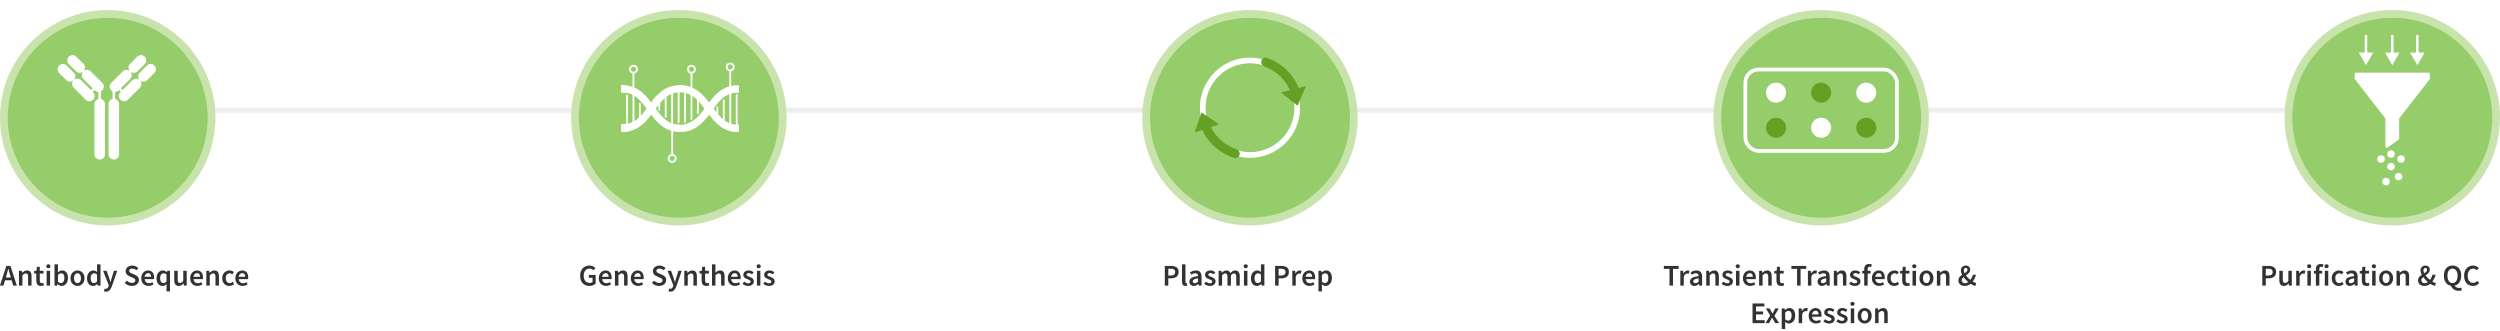 <svg width="998" height="132" viewBox="0 0 998 132" fill="none" xmlns="http://www.w3.org/2000/svg">
<g clip-path="url(#clip0_17880_35418)">
<rect width="998" height="132" fill="white"/>
<path d="M957 44L947 38.227V49.773L957 44ZM37 45H948V43H37V45Z" fill="#EEEEEE"/>
<path d="M2.604 109.824L2.328 110.784H4.332L4.056 109.824C3.928 109.408 3.804 108.98 3.684 108.54C3.572 108.1 3.46 107.664 3.348 107.232H3.3C3.196 107.672 3.084 108.112 2.964 108.552C2.852 108.984 2.732 109.408 2.604 109.824ZM-0.024 114L2.532 106.152H4.164L6.72 114H5.256L4.644 111.876H2.004L1.392 114H-0.024ZM7.567 114V108.108H8.707L8.803 108.9H8.851C9.115 108.644 9.403 108.424 9.715 108.24C10.027 108.056 10.383 107.964 10.783 107.964C11.415 107.964 11.875 108.168 12.163 108.576C12.451 108.984 12.595 109.56 12.595 110.304V114H11.215V110.484C11.215 109.996 11.143 109.652 10.999 109.452C10.855 109.252 10.619 109.152 10.291 109.152C10.035 109.152 9.807 109.216 9.607 109.344C9.415 109.464 9.195 109.644 8.947 109.884V114H7.567ZM16.358 114.144C15.678 114.144 15.194 113.948 14.906 113.556C14.626 113.156 14.486 112.64 14.486 112.008V109.2H13.646V108.168L14.558 108.108L14.726 106.5H15.878V108.108H17.378V109.2H15.878V112.008C15.878 112.696 16.154 113.04 16.706 113.04C16.81 113.04 16.918 113.028 17.03 113.004C17.142 112.972 17.238 112.94 17.318 112.908L17.558 113.928C17.398 113.984 17.214 114.032 17.006 114.072C16.806 114.12 16.59 114.144 16.358 114.144ZM18.618 114V108.108H19.998V114H18.618ZM19.314 107.076C19.066 107.076 18.866 107.004 18.714 106.86C18.562 106.716 18.486 106.524 18.486 106.284C18.486 106.052 18.562 105.864 18.714 105.72C18.866 105.576 19.066 105.504 19.314 105.504C19.562 105.504 19.762 105.576 19.914 105.72C20.066 105.864 20.142 106.052 20.142 106.284C20.142 106.524 20.066 106.716 19.914 106.86C19.762 107.004 19.562 107.076 19.314 107.076ZM24.615 114.144C24.055 114.144 23.519 113.888 23.007 113.376H22.971L22.851 114H21.759V105.528H23.139V107.712L23.103 108.696C23.351 108.48 23.623 108.304 23.919 108.168C24.215 108.032 24.511 107.964 24.807 107.964C25.543 107.964 26.115 108.236 26.523 108.78C26.931 109.324 27.135 110.048 27.135 110.952C27.135 111.624 27.015 112.2 26.775 112.68C26.535 113.152 26.223 113.516 25.839 113.772C25.463 114.02 25.055 114.144 24.615 114.144ZM24.327 113.004C24.719 113.004 25.047 112.832 25.311 112.488C25.575 112.144 25.707 111.64 25.707 110.976C25.707 110.384 25.607 109.924 25.407 109.596C25.207 109.268 24.883 109.104 24.435 109.104C24.019 109.104 23.587 109.324 23.139 109.764V112.512C23.347 112.688 23.551 112.816 23.751 112.896C23.959 112.968 24.151 113.004 24.327 113.004ZM30.933 114.144C30.445 114.144 29.988 114.024 29.564 113.784C29.14 113.536 28.797 113.184 28.532 112.728C28.268 112.264 28.137 111.708 28.137 111.06C28.137 110.404 28.268 109.848 28.532 109.392C28.797 108.928 29.14 108.576 29.564 108.336C29.988 108.088 30.445 107.964 30.933 107.964C31.428 107.964 31.889 108.088 32.312 108.336C32.736 108.576 33.081 108.928 33.344 109.392C33.608 109.848 33.74 110.404 33.74 111.06C33.74 111.708 33.608 112.264 33.344 112.728C33.081 113.184 32.736 113.536 32.312 113.784C31.889 114.024 31.428 114.144 30.933 114.144ZM30.933 113.016C31.364 113.016 31.704 112.836 31.953 112.476C32.2 112.116 32.325 111.644 32.325 111.06C32.325 110.468 32.2 109.992 31.953 109.632C31.704 109.272 31.364 109.092 30.933 109.092C30.5 109.092 30.16 109.272 29.913 109.632C29.672 109.992 29.552 110.468 29.552 111.06C29.552 111.644 29.672 112.116 29.913 112.476C30.16 112.836 30.5 113.016 30.933 113.016ZM37.17 114.144C36.434 114.144 35.846 113.872 35.407 113.328C34.967 112.784 34.746 112.028 34.746 111.06C34.746 110.42 34.862 109.868 35.094 109.404C35.334 108.94 35.647 108.584 36.031 108.336C36.414 108.088 36.819 107.964 37.242 107.964C37.578 107.964 37.862 108.024 38.094 108.144C38.334 108.256 38.566 108.412 38.791 108.612L38.742 107.664V105.528H40.123V114H38.983L38.886 113.364H38.839C38.623 113.58 38.37 113.764 38.083 113.916C37.794 114.068 37.49 114.144 37.17 114.144ZM37.507 113.004C37.947 113.004 38.358 112.784 38.742 112.344V109.596C38.542 109.412 38.343 109.284 38.142 109.212C37.943 109.14 37.742 109.104 37.542 109.104C37.166 109.104 36.843 109.276 36.571 109.62C36.306 109.956 36.175 110.432 36.175 111.048C36.175 111.68 36.291 112.164 36.523 112.5C36.755 112.836 37.083 113.004 37.507 113.004ZM42.276 116.424C42.116 116.424 41.976 116.412 41.856 116.388C41.736 116.364 41.62 116.336 41.508 116.304L41.76 115.224C41.816 115.24 41.88 115.256 41.952 115.272C42.032 115.296 42.108 115.308 42.18 115.308C42.492 115.308 42.74 115.212 42.924 115.02C43.116 114.836 43.26 114.596 43.356 114.3L43.464 113.928L41.148 108.108H42.552L43.572 111C43.66 111.256 43.744 111.528 43.824 111.816C43.912 112.096 44 112.376 44.088 112.656H44.136C44.208 112.384 44.28 112.108 44.352 111.828C44.432 111.54 44.508 111.264 44.58 111L45.468 108.108H46.8L44.664 114.264C44.416 114.928 44.116 115.452 43.764 115.836C43.412 116.228 42.916 116.424 42.276 116.424ZM52.636 114.144C52.108 114.144 51.596 114.044 51.1 113.844C50.612 113.644 50.18 113.36 49.804 112.992L50.62 112.044C50.9 112.308 51.22 112.524 51.58 112.692C51.94 112.852 52.3 112.932 52.66 112.932C53.108 112.932 53.448 112.84 53.68 112.656C53.912 112.472 54.028 112.228 54.028 111.924C54.028 111.596 53.912 111.36 53.68 111.216C53.456 111.072 53.168 110.924 52.816 110.772L51.736 110.304C51.48 110.192 51.228 110.048 50.98 109.872C50.74 109.696 50.54 109.472 50.38 109.2C50.228 108.928 50.152 108.6 50.152 108.216C50.152 107.8 50.264 107.428 50.488 107.1C50.72 106.764 51.032 106.5 51.424 106.308C51.824 106.108 52.28 106.008 52.792 106.008C53.248 106.008 53.688 106.1 54.112 106.284C54.536 106.46 54.9 106.7 55.204 107.004L54.496 107.892C54.248 107.684 53.984 107.52 53.704 107.4C53.432 107.28 53.128 107.22 52.792 107.22C52.424 107.22 52.124 107.304 51.892 107.472C51.668 107.632 51.556 107.856 51.556 108.144C51.556 108.344 51.612 108.512 51.724 108.648C51.844 108.776 52 108.888 52.192 108.984C52.384 109.072 52.588 109.16 52.804 109.248L53.872 109.692C54.336 109.892 54.716 110.156 55.012 110.484C55.308 110.804 55.456 111.248 55.456 111.816C55.456 112.24 55.344 112.628 55.12 112.98C54.896 113.332 54.572 113.616 54.148 113.832C53.732 114.04 53.228 114.144 52.636 114.144ZM59.283 114.144C58.739 114.144 58.247 114.024 57.807 113.784C57.367 113.536 57.019 113.184 56.763 112.728C56.507 112.264 56.379 111.708 56.379 111.06C56.379 110.42 56.507 109.868 56.763 109.404C57.027 108.94 57.367 108.584 57.783 108.336C58.199 108.088 58.635 107.964 59.091 107.964C59.627 107.964 60.075 108.084 60.435 108.324C60.795 108.556 61.067 108.884 61.251 109.308C61.435 109.724 61.527 110.208 61.527 110.76C61.527 111.048 61.507 111.272 61.467 111.432H57.723C57.787 111.952 57.975 112.356 58.287 112.644C58.599 112.932 58.991 113.076 59.463 113.076C59.719 113.076 59.955 113.04 60.171 112.968C60.395 112.888 60.615 112.78 60.831 112.644L61.299 113.508C61.019 113.692 60.707 113.844 60.363 113.964C60.019 114.084 59.659 114.144 59.283 114.144ZM57.711 110.496H60.327C60.327 110.04 60.227 109.684 60.027 109.428C59.827 109.164 59.527 109.032 59.127 109.032C58.783 109.032 58.475 109.16 58.203 109.416C57.939 109.664 57.775 110.024 57.711 110.496ZM66.481 116.328V114.396L66.529 113.412C66.313 113.62 66.065 113.796 65.785 113.94C65.505 114.076 65.213 114.144 64.909 114.144C64.173 114.144 63.585 113.872 63.145 113.328C62.705 112.784 62.485 112.028 62.485 111.06C62.485 110.42 62.601 109.868 62.833 109.404C63.073 108.94 63.385 108.584 63.769 108.336C64.153 108.088 64.557 107.964 64.981 107.964C65.309 107.964 65.601 108.024 65.857 108.144C66.113 108.256 66.365 108.432 66.613 108.672H66.649L66.769 108.108H67.861V116.328H66.481ZM65.245 113.004C65.685 113.004 66.097 112.784 66.481 112.344V109.596C66.281 109.412 66.081 109.284 65.881 109.212C65.681 109.14 65.481 109.104 65.281 109.104C64.905 109.104 64.581 109.276 64.309 109.62C64.045 109.956 63.913 110.432 63.913 111.048C63.913 111.68 64.029 112.164 64.261 112.5C64.493 112.836 64.821 113.004 65.245 113.004ZM71.37 114.144C70.738 114.144 70.278 113.94 69.99 113.532C69.702 113.124 69.558 112.548 69.558 111.804V108.108H70.938V111.624C70.938 112.112 71.01 112.456 71.154 112.656C71.298 112.856 71.53 112.956 71.85 112.956C72.106 112.956 72.33 112.892 72.522 112.764C72.722 112.636 72.934 112.428 73.158 112.14V108.108H74.538V114H73.41L73.302 113.136H73.266C73.01 113.44 72.73 113.684 72.426 113.868C72.122 114.052 71.77 114.144 71.37 114.144ZM78.806 114.144C78.262 114.144 77.77 114.024 77.33 113.784C76.89 113.536 76.542 113.184 76.286 112.728C76.03 112.264 75.902 111.708 75.902 111.06C75.902 110.42 76.03 109.868 76.286 109.404C76.55 108.94 76.89 108.584 77.306 108.336C77.722 108.088 78.158 107.964 78.614 107.964C79.15 107.964 79.598 108.084 79.958 108.324C80.318 108.556 80.59 108.884 80.774 109.308C80.958 109.724 81.05 110.208 81.05 110.76C81.05 111.048 81.03 111.272 80.99 111.432H77.246C77.31 111.952 77.498 112.356 77.81 112.644C78.122 112.932 78.514 113.076 78.986 113.076C79.242 113.076 79.478 113.04 79.694 112.968C79.918 112.888 80.138 112.78 80.354 112.644L80.822 113.508C80.542 113.692 80.23 113.844 79.886 113.964C79.542 114.084 79.182 114.144 78.806 114.144ZM77.234 110.496H79.85C79.85 110.04 79.75 109.684 79.55 109.428C79.35 109.164 79.05 109.032 78.65 109.032C78.306 109.032 77.998 109.16 77.726 109.416C77.462 109.664 77.298 110.024 77.234 110.496ZM82.368 114V108.108H83.508L83.604 108.9H83.652C83.916 108.644 84.204 108.424 84.516 108.24C84.828 108.056 85.184 107.964 85.584 107.964C86.216 107.964 86.676 108.168 86.964 108.576C87.252 108.984 87.396 109.56 87.396 110.304V114H86.016V110.484C86.016 109.996 85.944 109.652 85.8 109.452C85.656 109.252 85.42 109.152 85.092 109.152C84.836 109.152 84.608 109.216 84.408 109.344C84.216 109.464 83.996 109.644 83.748 109.884V114H82.368ZM91.543 114.144C91.007 114.144 90.523 114.024 90.091 113.784C89.667 113.536 89.327 113.184 89.071 112.728C88.823 112.264 88.699 111.708 88.699 111.06C88.699 110.404 88.835 109.848 89.107 109.392C89.379 108.928 89.739 108.576 90.187 108.336C90.643 108.088 91.131 107.964 91.651 107.964C92.027 107.964 92.355 108.028 92.635 108.156C92.915 108.284 93.163 108.44 93.379 108.624L92.707 109.524C92.555 109.388 92.399 109.284 92.239 109.212C92.079 109.132 91.907 109.092 91.723 109.092C91.251 109.092 90.863 109.272 90.559 109.632C90.263 109.992 90.115 110.468 90.115 111.06C90.115 111.644 90.259 112.116 90.547 112.476C90.843 112.836 91.223 113.016 91.687 113.016C91.919 113.016 92.135 112.968 92.335 112.872C92.543 112.768 92.731 112.648 92.899 112.512L93.463 113.424C93.191 113.664 92.887 113.844 92.551 113.964C92.215 114.084 91.879 114.144 91.543 114.144ZM96.853 114.144C96.309 114.144 95.817 114.024 95.377 113.784C94.937 113.536 94.589 113.184 94.333 112.728C94.077 112.264 93.949 111.708 93.949 111.06C93.949 110.42 94.077 109.868 94.333 109.404C94.597 108.94 94.937 108.584 95.353 108.336C95.769 108.088 96.205 107.964 96.661 107.964C97.197 107.964 97.645 108.084 98.005 108.324C98.365 108.556 98.637 108.884 98.821 109.308C99.005 109.724 99.097 110.208 99.097 110.76C99.097 111.048 99.077 111.272 99.037 111.432H95.293C95.357 111.952 95.545 112.356 95.857 112.644C96.169 112.932 96.561 113.076 97.033 113.076C97.289 113.076 97.525 113.04 97.741 112.968C97.965 112.888 98.185 112.78 98.401 112.644L98.869 113.508C98.589 113.692 98.277 113.844 97.933 113.964C97.589 114.084 97.229 114.144 96.853 114.144ZM95.281 110.496H97.897C97.897 110.04 97.797 109.684 97.597 109.428C97.397 109.164 97.097 109.032 96.697 109.032C96.353 109.032 96.045 109.16 95.773 109.416C95.509 109.664 95.345 110.024 95.281 110.496Z" fill="#333232"/>
<path d="M235.284 114.144C234.58 114.144 233.948 113.988 233.388 113.676C232.828 113.364 232.388 112.908 232.068 112.308C231.748 111.7 231.588 110.964 231.588 110.1C231.588 109.244 231.752 108.512 232.08 107.904C232.408 107.288 232.852 106.82 233.412 106.5C233.972 106.172 234.6 106.008 235.296 106.008C235.856 106.008 236.328 106.112 236.712 106.32C237.104 106.52 237.424 106.748 237.672 107.004L236.928 107.904C236.728 107.712 236.504 107.552 236.256 107.424C236.016 107.288 235.712 107.22 235.344 107.22C234.648 107.22 234.084 107.476 233.652 107.988C233.228 108.492 233.016 109.184 233.016 110.064C233.016 110.96 233.22 111.664 233.628 112.176C234.036 112.68 234.632 112.932 235.416 112.932C235.64 112.932 235.852 112.904 236.052 112.848C236.252 112.784 236.416 112.696 236.544 112.584V110.892H235.056V109.752H237.792V113.208C237.528 113.472 237.176 113.696 236.736 113.88C236.304 114.056 235.82 114.144 235.284 114.144ZM241.931 114.144C241.387 114.144 240.895 114.024 240.455 113.784C240.015 113.536 239.667 113.184 239.411 112.728C239.155 112.264 239.027 111.708 239.027 111.06C239.027 110.42 239.155 109.868 239.411 109.404C239.675 108.94 240.015 108.584 240.431 108.336C240.847 108.088 241.283 107.964 241.739 107.964C242.275 107.964 242.723 108.084 243.083 108.324C243.443 108.556 243.715 108.884 243.899 109.308C244.083 109.724 244.175 110.208 244.175 110.76C244.175 111.048 244.155 111.272 244.115 111.432H240.371C240.435 111.952 240.623 112.356 240.935 112.644C241.247 112.932 241.639 113.076 242.111 113.076C242.367 113.076 242.603 113.04 242.819 112.968C243.043 112.888 243.263 112.78 243.479 112.644L243.947 113.508C243.667 113.692 243.355 113.844 243.011 113.964C242.667 114.084 242.307 114.144 241.931 114.144ZM240.359 110.496H242.975C242.975 110.04 242.875 109.684 242.675 109.428C242.475 109.164 242.175 109.032 241.775 109.032C241.431 109.032 241.123 109.16 240.851 109.416C240.587 109.664 240.423 110.024 240.359 110.496ZM245.493 114V108.108H246.633L246.729 108.9H246.777C247.041 108.644 247.329 108.424 247.641 108.24C247.953 108.056 248.309 107.964 248.709 107.964C249.341 107.964 249.801 108.168 250.089 108.576C250.377 108.984 250.521 109.56 250.521 110.304V114H249.141V110.484C249.141 109.996 249.069 109.652 248.925 109.452C248.781 109.252 248.545 109.152 248.217 109.152C247.961 109.152 247.733 109.216 247.533 109.344C247.341 109.464 247.121 109.644 246.873 109.884V114H245.493ZM254.728 114.144C254.184 114.144 253.692 114.024 253.252 113.784C252.812 113.536 252.464 113.184 252.208 112.728C251.952 112.264 251.824 111.708 251.824 111.06C251.824 110.42 251.952 109.868 252.208 109.404C252.472 108.94 252.812 108.584 253.228 108.336C253.644 108.088 254.08 107.964 254.536 107.964C255.072 107.964 255.52 108.084 255.88 108.324C256.24 108.556 256.512 108.884 256.696 109.308C256.88 109.724 256.972 110.208 256.972 110.76C256.972 111.048 256.952 111.272 256.912 111.432H253.168C253.232 111.952 253.42 112.356 253.732 112.644C254.044 112.932 254.436 113.076 254.908 113.076C255.164 113.076 255.4 113.04 255.616 112.968C255.84 112.888 256.06 112.78 256.276 112.644L256.744 113.508C256.464 113.692 256.152 113.844 255.808 113.964C255.464 114.084 255.104 114.144 254.728 114.144ZM253.156 110.496H255.772C255.772 110.04 255.672 109.684 255.472 109.428C255.272 109.164 254.972 109.032 254.572 109.032C254.228 109.032 253.92 109.16 253.648 109.416C253.384 109.664 253.22 110.024 253.156 110.496ZM263.104 114.144C262.576 114.144 262.064 114.044 261.568 113.844C261.08 113.644 260.648 113.36 260.272 112.992L261.088 112.044C261.368 112.308 261.688 112.524 262.048 112.692C262.408 112.852 262.768 112.932 263.128 112.932C263.576 112.932 263.916 112.84 264.148 112.656C264.38 112.472 264.496 112.228 264.496 111.924C264.496 111.596 264.38 111.36 264.148 111.216C263.924 111.072 263.636 110.924 263.284 110.772L262.204 110.304C261.948 110.192 261.696 110.048 261.448 109.872C261.208 109.696 261.008 109.472 260.848 109.2C260.696 108.928 260.62 108.6 260.62 108.216C260.62 107.8 260.732 107.428 260.956 107.1C261.188 106.764 261.5 106.5 261.892 106.308C262.292 106.108 262.748 106.008 263.26 106.008C263.716 106.008 264.156 106.1 264.58 106.284C265.004 106.46 265.368 106.7 265.672 107.004L264.964 107.892C264.716 107.684 264.452 107.52 264.172 107.4C263.9 107.28 263.596 107.22 263.26 107.22C262.892 107.22 262.592 107.304 262.36 107.472C262.136 107.632 262.024 107.856 262.024 108.144C262.024 108.344 262.08 108.512 262.192 108.648C262.312 108.776 262.468 108.888 262.66 108.984C262.852 109.072 263.056 109.16 263.272 109.248L264.34 109.692C264.804 109.892 265.184 110.156 265.48 110.484C265.776 110.804 265.924 111.248 265.924 111.816C265.924 112.24 265.812 112.628 265.588 112.98C265.364 113.332 265.04 113.616 264.616 113.832C264.2 114.04 263.696 114.144 263.104 114.144ZM267.627 116.424C267.467 116.424 267.327 116.412 267.207 116.388C267.087 116.364 266.971 116.336 266.859 116.304L267.111 115.224C267.167 115.24 267.231 115.256 267.303 115.272C267.383 115.296 267.459 115.308 267.531 115.308C267.843 115.308 268.091 115.212 268.275 115.02C268.467 114.836 268.611 114.596 268.707 114.3L268.815 113.928L266.499 108.108H267.903L268.923 111C269.011 111.256 269.095 111.528 269.175 111.816C269.263 112.096 269.351 112.376 269.439 112.656H269.487C269.559 112.384 269.631 112.108 269.703 111.828C269.783 111.54 269.859 111.264 269.931 111L270.819 108.108H272.151L270.015 114.264C269.767 114.928 269.467 115.452 269.115 115.836C268.763 116.228 268.267 116.424 267.627 116.424ZM273.173 114V108.108H274.313L274.409 108.9H274.457C274.721 108.644 275.009 108.424 275.321 108.24C275.633 108.056 275.989 107.964 276.389 107.964C277.021 107.964 277.481 108.168 277.769 108.576C278.057 108.984 278.201 109.56 278.201 110.304V114H276.821V110.484C276.821 109.996 276.749 109.652 276.605 109.452C276.461 109.252 276.225 109.152 275.897 109.152C275.641 109.152 275.413 109.216 275.213 109.344C275.021 109.464 274.801 109.644 274.553 109.884V114H273.173ZM281.964 114.144C281.284 114.144 280.8 113.948 280.512 113.556C280.232 113.156 280.092 112.64 280.092 112.008V109.2H279.252V108.168L280.164 108.108L280.332 106.5H281.484V108.108H282.984V109.2H281.484V112.008C281.484 112.696 281.76 113.04 282.312 113.04C282.416 113.04 282.524 113.028 282.636 113.004C282.748 112.972 282.844 112.94 282.924 112.908L283.164 113.928C283.004 113.984 282.82 114.032 282.612 114.072C282.412 114.12 282.196 114.144 281.964 114.144ZM284.224 114V105.528H285.604V107.712L285.556 108.852C285.804 108.62 286.08 108.416 286.384 108.24C286.688 108.056 287.04 107.964 287.44 107.964C288.072 107.964 288.532 108.168 288.82 108.576C289.108 108.984 289.252 109.56 289.252 110.304V114H287.872V110.484C287.872 109.996 287.8 109.652 287.656 109.452C287.512 109.252 287.276 109.152 286.948 109.152C286.692 109.152 286.464 109.216 286.264 109.344C286.072 109.464 285.852 109.644 285.604 109.884V114H284.224ZM293.435 114.144C292.891 114.144 292.399 114.024 291.959 113.784C291.519 113.536 291.171 113.184 290.915 112.728C290.659 112.264 290.531 111.708 290.531 111.06C290.531 110.42 290.659 109.868 290.915 109.404C291.179 108.94 291.519 108.584 291.935 108.336C292.351 108.088 292.787 107.964 293.243 107.964C293.779 107.964 294.227 108.084 294.587 108.324C294.947 108.556 295.219 108.884 295.403 109.308C295.587 109.724 295.679 110.208 295.679 110.76C295.679 111.048 295.659 111.272 295.619 111.432H291.875C291.939 111.952 292.127 112.356 292.439 112.644C292.751 112.932 293.143 113.076 293.615 113.076C293.871 113.076 294.107 113.04 294.323 112.968C294.547 112.888 294.767 112.78 294.983 112.644L295.451 113.508C295.171 113.692 294.859 113.844 294.515 113.964C294.171 114.084 293.811 114.144 293.435 114.144ZM291.863 110.496H294.479C294.479 110.04 294.379 109.684 294.179 109.428C293.979 109.164 293.679 109.032 293.279 109.032C292.935 109.032 292.627 109.16 292.355 109.416C292.091 109.664 291.927 110.024 291.863 110.496ZM298.641 114.144C298.241 114.144 297.841 114.068 297.441 113.916C297.041 113.756 296.697 113.56 296.409 113.328L297.057 112.44C297.321 112.64 297.585 112.8 297.849 112.92C298.113 113.04 298.393 113.1 298.689 113.1C299.009 113.1 299.245 113.032 299.397 112.896C299.549 112.76 299.625 112.592 299.625 112.392C299.625 112.224 299.561 112.088 299.433 111.984C299.313 111.872 299.157 111.776 298.965 111.696C298.773 111.608 298.573 111.524 298.365 111.444C298.109 111.348 297.853 111.232 297.597 111.096C297.349 110.952 297.145 110.772 296.985 110.556C296.825 110.332 296.745 110.056 296.745 109.728C296.745 109.208 296.937 108.784 297.321 108.456C297.705 108.128 298.225 107.964 298.881 107.964C299.297 107.964 299.669 108.036 299.997 108.18C300.325 108.324 300.609 108.488 300.849 108.672L300.213 109.512C300.005 109.36 299.793 109.24 299.577 109.152C299.369 109.056 299.149 109.008 298.917 109.008C298.621 109.008 298.401 109.072 298.257 109.2C298.113 109.32 298.041 109.472 298.041 109.656C298.041 109.888 298.161 110.064 298.401 110.184C298.641 110.304 298.921 110.42 299.241 110.532C299.513 110.628 299.777 110.748 300.033 110.892C300.289 111.028 300.501 111.208 300.669 111.432C300.845 111.656 300.933 111.952 300.933 112.32C300.933 112.824 300.737 113.256 300.345 113.616C299.953 113.968 299.385 114.144 298.641 114.144ZM302.165 114V108.108H303.545V114H302.165ZM302.861 107.076C302.613 107.076 302.413 107.004 302.261 106.86C302.109 106.716 302.033 106.524 302.033 106.284C302.033 106.052 302.109 105.864 302.261 105.72C302.413 105.576 302.613 105.504 302.861 105.504C303.109 105.504 303.309 105.576 303.461 105.72C303.613 105.864 303.689 106.052 303.689 106.284C303.689 106.524 303.613 106.716 303.461 106.86C303.309 107.004 303.109 107.076 302.861 107.076ZM306.95 114.144C306.55 114.144 306.15 114.068 305.75 113.916C305.35 113.756 305.006 113.56 304.718 113.328L305.366 112.44C305.63 112.64 305.894 112.8 306.158 112.92C306.422 113.04 306.702 113.1 306.998 113.1C307.318 113.1 307.554 113.032 307.706 112.896C307.858 112.76 307.934 112.592 307.934 112.392C307.934 112.224 307.87 112.088 307.742 111.984C307.622 111.872 307.466 111.776 307.274 111.696C307.082 111.608 306.882 111.524 306.674 111.444C306.418 111.348 306.162 111.232 305.906 111.096C305.658 110.952 305.454 110.772 305.294 110.556C305.134 110.332 305.054 110.056 305.054 109.728C305.054 109.208 305.246 108.784 305.63 108.456C306.014 108.128 306.534 107.964 307.19 107.964C307.606 107.964 307.978 108.036 308.306 108.18C308.634 108.324 308.918 108.488 309.158 108.672L308.522 109.512C308.314 109.36 308.102 109.24 307.886 109.152C307.678 109.056 307.458 109.008 307.226 109.008C306.93 109.008 306.71 109.072 306.566 109.2C306.422 109.32 306.35 109.472 306.35 109.656C306.35 109.888 306.47 110.064 306.71 110.184C306.95 110.304 307.23 110.42 307.55 110.532C307.822 110.628 308.086 110.748 308.342 110.892C308.598 111.028 308.81 111.208 308.978 111.432C309.154 111.656 309.242 111.952 309.242 112.32C309.242 112.824 309.046 113.256 308.654 113.616C308.262 113.968 307.694 114.144 306.95 114.144Z" fill="#333232"/>
<path d="M464.996 114V106.152H467.468C468.052 106.152 468.572 106.228 469.028 106.38C469.484 106.532 469.844 106.784 470.108 107.136C470.372 107.488 470.504 107.968 470.504 108.576C470.504 109.152 470.372 109.628 470.108 110.004C469.844 110.38 469.488 110.66 469.04 110.844C468.592 111.028 468.084 111.12 467.516 111.12H466.388V114H464.996ZM466.388 110.004H467.408C468.56 110.004 469.136 109.528 469.136 108.576C469.136 108.08 468.984 107.74 468.68 107.556C468.384 107.364 467.944 107.268 467.36 107.268H466.388V110.004ZM473.204 114.144C472.716 114.144 472.368 113.996 472.16 113.7C471.96 113.404 471.86 113 471.86 112.488V105.528H473.24V112.56C473.24 112.728 473.272 112.848 473.336 112.92C473.4 112.984 473.468 113.016 473.54 113.016C473.572 113.016 473.6 113.016 473.624 113.016C473.656 113.008 473.7 113 473.756 112.992L473.936 114.024C473.856 114.056 473.752 114.084 473.624 114.108C473.504 114.132 473.364 114.144 473.204 114.144ZM476.546 114.144C476.034 114.144 475.614 113.984 475.286 113.664C474.966 113.344 474.806 112.928 474.806 112.416C474.806 111.784 475.082 111.296 475.634 110.952C476.186 110.6 477.066 110.36 478.274 110.232C478.266 109.92 478.182 109.652 478.022 109.428C477.87 109.196 477.594 109.08 477.194 109.08C476.906 109.08 476.622 109.136 476.342 109.248C476.07 109.36 475.802 109.496 475.538 109.656L475.034 108.732C475.362 108.524 475.73 108.344 476.138 108.192C476.554 108.04 476.994 107.964 477.458 107.964C478.194 107.964 478.742 108.184 479.102 108.624C479.47 109.056 479.654 109.684 479.654 110.508V114H478.514L478.418 113.352H478.37C478.106 113.576 477.822 113.764 477.518 113.916C477.222 114.068 476.898 114.144 476.546 114.144ZM476.99 113.064C477.23 113.064 477.446 113.008 477.638 112.896C477.838 112.776 478.05 112.616 478.274 112.416V111.096C477.474 111.2 476.918 111.356 476.606 111.564C476.294 111.764 476.138 112.012 476.138 112.308C476.138 112.572 476.218 112.764 476.378 112.884C476.538 113.004 476.742 113.064 476.99 113.064ZM482.95 114.144C482.55 114.144 482.15 114.068 481.75 113.916C481.35 113.756 481.006 113.56 480.718 113.328L481.366 112.44C481.63 112.64 481.894 112.8 482.158 112.92C482.422 113.04 482.702 113.1 482.998 113.1C483.318 113.1 483.554 113.032 483.706 112.896C483.858 112.76 483.934 112.592 483.934 112.392C483.934 112.224 483.87 112.088 483.742 111.984C483.622 111.872 483.466 111.776 483.274 111.696C483.082 111.608 482.882 111.524 482.674 111.444C482.418 111.348 482.162 111.232 481.906 111.096C481.658 110.952 481.454 110.772 481.294 110.556C481.134 110.332 481.054 110.056 481.054 109.728C481.054 109.208 481.246 108.784 481.63 108.456C482.014 108.128 482.534 107.964 483.19 107.964C483.606 107.964 483.978 108.036 484.306 108.18C484.634 108.324 484.918 108.488 485.158 108.672L484.522 109.512C484.314 109.36 484.102 109.24 483.886 109.152C483.678 109.056 483.458 109.008 483.226 109.008C482.93 109.008 482.71 109.072 482.566 109.2C482.422 109.32 482.35 109.472 482.35 109.656C482.35 109.888 482.47 110.064 482.71 110.184C482.95 110.304 483.23 110.42 483.55 110.532C483.822 110.628 484.086 110.748 484.342 110.892C484.598 111.028 484.81 111.208 484.978 111.432C485.154 111.656 485.242 111.952 485.242 112.32C485.242 112.824 485.046 113.256 484.654 113.616C484.262 113.968 483.694 114.144 482.95 114.144ZM486.474 114V108.108H487.614L487.71 108.912H487.758C488.006 108.648 488.274 108.424 488.562 108.24C488.858 108.056 489.19 107.964 489.558 107.964C489.99 107.964 490.334 108.06 490.59 108.252C490.854 108.436 491.054 108.692 491.19 109.02C491.47 108.716 491.762 108.464 492.066 108.264C492.378 108.064 492.718 107.964 493.086 107.964C493.71 107.964 494.17 108.168 494.466 108.576C494.762 108.984 494.91 109.56 494.91 110.304V114H493.518V110.484C493.518 109.996 493.442 109.652 493.29 109.452C493.146 109.252 492.922 109.152 492.618 109.152C492.25 109.152 491.838 109.396 491.382 109.884V114H490.002V110.484C490.002 109.996 489.926 109.652 489.774 109.452C489.63 109.252 489.402 109.152 489.09 109.152C488.722 109.152 488.31 109.396 487.854 109.884V114H486.474ZM496.587 114V108.108H497.967V114H496.587ZM497.283 107.076C497.035 107.076 496.835 107.004 496.683 106.86C496.531 106.716 496.455 106.524 496.455 106.284C496.455 106.052 496.531 105.864 496.683 105.72C496.835 105.576 497.035 105.504 497.283 105.504C497.531 105.504 497.731 105.576 497.883 105.72C498.035 105.864 498.111 106.052 498.111 106.284C498.111 106.524 498.035 106.716 497.883 106.86C497.731 107.004 497.531 107.076 497.283 107.076ZM501.792 114.144C501.056 114.144 500.468 113.872 500.028 113.328C499.588 112.784 499.368 112.028 499.368 111.06C499.368 110.42 499.484 109.868 499.716 109.404C499.956 108.94 500.268 108.584 500.652 108.336C501.036 108.088 501.44 107.964 501.864 107.964C502.2 107.964 502.484 108.024 502.716 108.144C502.956 108.256 503.188 108.412 503.412 108.612L503.364 107.664V105.528H504.744V114H503.604L503.508 113.364H503.46C503.244 113.58 502.992 113.764 502.704 113.916C502.416 114.068 502.112 114.144 501.792 114.144ZM502.128 113.004C502.568 113.004 502.98 112.784 503.364 112.344V109.596C503.164 109.412 502.964 109.284 502.764 109.212C502.564 109.14 502.364 109.104 502.164 109.104C501.788 109.104 501.464 109.276 501.192 109.62C500.928 109.956 500.796 110.432 500.796 111.048C500.796 111.68 500.912 112.164 501.144 112.5C501.376 112.836 501.704 113.004 502.128 113.004ZM509.023 114V106.152H511.495C512.079 106.152 512.599 106.228 513.055 106.38C513.511 106.532 513.871 106.784 514.135 107.136C514.399 107.488 514.531 107.968 514.531 108.576C514.531 109.152 514.399 109.628 514.135 110.004C513.871 110.38 513.515 110.66 513.067 110.844C512.619 111.028 512.111 111.12 511.543 111.12H510.415V114H509.023ZM510.415 110.004H511.435C512.587 110.004 513.163 109.528 513.163 108.576C513.163 108.08 513.011 107.74 512.707 107.556C512.411 107.364 511.971 107.268 511.387 107.268H510.415V110.004ZM515.888 114V108.108H517.028L517.124 109.152H517.172C517.38 108.768 517.632 108.476 517.928 108.276C518.224 108.068 518.528 107.964 518.84 107.964C519.12 107.964 519.344 108.004 519.512 108.084L519.272 109.284C519.168 109.252 519.072 109.228 518.984 109.212C518.896 109.196 518.788 109.188 518.66 109.188C518.428 109.188 518.184 109.28 517.928 109.464C517.672 109.64 517.452 109.952 517.268 110.4V114H515.888ZM522.767 114.144C522.223 114.144 521.731 114.024 521.291 113.784C520.851 113.536 520.503 113.184 520.247 112.728C519.991 112.264 519.863 111.708 519.863 111.06C519.863 110.42 519.991 109.868 520.247 109.404C520.511 108.94 520.851 108.584 521.267 108.336C521.683 108.088 522.119 107.964 522.575 107.964C523.111 107.964 523.559 108.084 523.919 108.324C524.279 108.556 524.551 108.884 524.735 109.308C524.919 109.724 525.011 110.208 525.011 110.76C525.011 111.048 524.991 111.272 524.951 111.432H521.207C521.271 111.952 521.459 112.356 521.771 112.644C522.083 112.932 522.475 113.076 522.947 113.076C523.203 113.076 523.439 113.04 523.655 112.968C523.879 112.888 524.099 112.78 524.315 112.644L524.783 113.508C524.503 113.692 524.191 113.844 523.847 113.964C523.503 114.084 523.143 114.144 522.767 114.144ZM521.195 110.496H523.811C523.811 110.04 523.711 109.684 523.511 109.428C523.311 109.164 523.011 109.032 522.611 109.032C522.267 109.032 521.959 109.16 521.687 109.416C521.423 109.664 521.259 110.024 521.195 110.496ZM526.329 116.328V108.108H527.469L527.565 108.732H527.613C527.861 108.524 528.137 108.344 528.441 108.192C528.753 108.04 529.069 107.964 529.389 107.964C530.125 107.964 530.693 108.236 531.093 108.78C531.501 109.324 531.705 110.052 531.705 110.964C531.705 111.636 531.585 112.212 531.345 112.692C531.105 113.164 530.793 113.524 530.409 113.772C530.033 114.02 529.625 114.144 529.185 114.144C528.929 114.144 528.673 114.088 528.417 113.976C528.161 113.856 527.913 113.696 527.673 113.496L527.709 114.48V116.328H526.329ZM528.897 113.004C529.289 113.004 529.617 112.832 529.881 112.488C530.145 112.144 530.277 111.64 530.277 110.976C530.277 110.384 530.177 109.924 529.977 109.596C529.777 109.268 529.453 109.104 529.005 109.104C528.589 109.104 528.157 109.324 527.709 109.764V112.512C527.925 112.688 528.133 112.816 528.333 112.896C528.533 112.968 528.721 113.004 528.897 113.004Z" fill="#333232"/>
<path d="M666.467 114V107.328H664.199V106.152H670.127V107.328H667.859V114H666.467ZM670.786 114V108.108H671.926L672.022 109.152H672.07C672.278 108.768 672.53 108.476 672.826 108.276C673.122 108.068 673.426 107.964 673.738 107.964C674.018 107.964 674.242 108.004 674.41 108.084L674.17 109.284C674.066 109.252 673.97 109.228 673.882 109.212C673.794 109.196 673.686 109.188 673.558 109.188C673.326 109.188 673.082 109.28 672.826 109.464C672.57 109.64 672.35 109.952 672.166 110.4V114H670.786ZM676.374 114.144C675.862 114.144 675.442 113.984 675.114 113.664C674.794 113.344 674.634 112.928 674.634 112.416C674.634 111.784 674.91 111.296 675.462 110.952C676.014 110.6 676.894 110.36 678.102 110.232C678.094 109.92 678.01 109.652 677.85 109.428C677.698 109.196 677.422 109.08 677.022 109.08C676.734 109.08 676.45 109.136 676.17 109.248C675.898 109.36 675.63 109.496 675.366 109.656L674.862 108.732C675.19 108.524 675.558 108.344 675.966 108.192C676.382 108.04 676.822 107.964 677.286 107.964C678.022 107.964 678.57 108.184 678.93 108.624C679.298 109.056 679.482 109.684 679.482 110.508V114H678.342L678.246 113.352H678.198C677.934 113.576 677.65 113.764 677.346 113.916C677.05 114.068 676.726 114.144 676.374 114.144ZM676.818 113.064C677.058 113.064 677.274 113.008 677.466 112.896C677.666 112.776 677.878 112.616 678.102 112.416V111.096C677.302 111.2 676.746 111.356 676.434 111.564C676.122 111.764 675.966 112.012 675.966 112.308C675.966 112.572 676.046 112.764 676.206 112.884C676.366 113.004 676.57 113.064 676.818 113.064ZM681.134 114V108.108H682.274L682.37 108.9H682.418C682.682 108.644 682.97 108.424 683.282 108.24C683.594 108.056 683.95 107.964 684.35 107.964C684.982 107.964 685.442 108.168 685.73 108.576C686.018 108.984 686.162 109.56 686.162 110.304V114H684.782V110.484C684.782 109.996 684.71 109.652 684.566 109.452C684.422 109.252 684.186 109.152 683.858 109.152C683.602 109.152 683.374 109.216 683.174 109.344C682.982 109.464 682.762 109.644 682.514 109.884V114H681.134ZM689.493 114.144C689.093 114.144 688.693 114.068 688.293 113.916C687.893 113.756 687.549 113.56 687.261 113.328L687.909 112.44C688.173 112.64 688.437 112.8 688.701 112.92C688.965 113.04 689.245 113.1 689.541 113.1C689.861 113.1 690.097 113.032 690.249 112.896C690.401 112.76 690.477 112.592 690.477 112.392C690.477 112.224 690.413 112.088 690.285 111.984C690.165 111.872 690.009 111.776 689.817 111.696C689.625 111.608 689.425 111.524 689.217 111.444C688.961 111.348 688.705 111.232 688.449 111.096C688.201 110.952 687.997 110.772 687.837 110.556C687.677 110.332 687.597 110.056 687.597 109.728C687.597 109.208 687.789 108.784 688.173 108.456C688.557 108.128 689.077 107.964 689.733 107.964C690.149 107.964 690.521 108.036 690.849 108.18C691.177 108.324 691.461 108.488 691.701 108.672L691.065 109.512C690.857 109.36 690.645 109.24 690.429 109.152C690.221 109.056 690.001 109.008 689.769 109.008C689.473 109.008 689.253 109.072 689.109 109.2C688.965 109.32 688.893 109.472 688.893 109.656C688.893 109.888 689.013 110.064 689.253 110.184C689.493 110.304 689.773 110.42 690.093 110.532C690.365 110.628 690.629 110.748 690.885 110.892C691.141 111.028 691.353 111.208 691.521 111.432C691.697 111.656 691.785 111.952 691.785 112.32C691.785 112.824 691.589 113.256 691.197 113.616C690.805 113.968 690.237 114.144 689.493 114.144ZM693.017 114V108.108H694.397V114H693.017ZM693.713 107.076C693.465 107.076 693.265 107.004 693.113 106.86C692.961 106.716 692.885 106.524 692.885 106.284C692.885 106.052 692.961 105.864 693.113 105.72C693.265 105.576 693.465 105.504 693.713 105.504C693.961 105.504 694.161 105.576 694.313 105.72C694.465 105.864 694.541 106.052 694.541 106.284C694.541 106.524 694.465 106.716 694.313 106.86C694.161 107.004 693.961 107.076 693.713 107.076ZM698.677 114.144C698.133 114.144 697.641 114.024 697.201 113.784C696.761 113.536 696.413 113.184 696.157 112.728C695.901 112.264 695.773 111.708 695.773 111.06C695.773 110.42 695.901 109.868 696.157 109.404C696.421 108.94 696.761 108.584 697.177 108.336C697.593 108.088 698.029 107.964 698.485 107.964C699.021 107.964 699.469 108.084 699.829 108.324C700.189 108.556 700.461 108.884 700.645 109.308C700.829 109.724 700.921 110.208 700.921 110.76C700.921 111.048 700.901 111.272 700.861 111.432H697.117C697.181 111.952 697.369 112.356 697.681 112.644C697.993 112.932 698.385 113.076 698.857 113.076C699.113 113.076 699.349 113.04 699.565 112.968C699.789 112.888 700.009 112.78 700.225 112.644L700.693 113.508C700.413 113.692 700.101 113.844 699.757 113.964C699.413 114.084 699.053 114.144 698.677 114.144ZM697.105 110.496H699.721C699.721 110.04 699.621 109.684 699.421 109.428C699.221 109.164 698.921 109.032 698.521 109.032C698.177 109.032 697.869 109.16 697.597 109.416C697.333 109.664 697.169 110.024 697.105 110.496ZM702.239 114V108.108H703.379L703.475 108.9H703.523C703.787 108.644 704.075 108.424 704.387 108.24C704.699 108.056 705.055 107.964 705.455 107.964C706.087 107.964 706.547 108.168 706.835 108.576C707.123 108.984 707.267 109.56 707.267 110.304V114H705.887V110.484C705.887 109.996 705.815 109.652 705.671 109.452C705.527 109.252 705.291 109.152 704.963 109.152C704.707 109.152 704.479 109.216 704.279 109.344C704.087 109.464 703.867 109.644 703.619 109.884V114H702.239ZM711.03 114.144C710.35 114.144 709.866 113.948 709.578 113.556C709.298 113.156 709.158 112.64 709.158 112.008V109.2H708.318V108.168L709.23 108.108L709.398 106.5H710.55V108.108H712.05V109.2H710.55V112.008C710.55 112.696 710.826 113.04 711.378 113.04C711.482 113.04 711.59 113.028 711.702 113.004C711.814 112.972 711.91 112.94 711.99 112.908L712.23 113.928C712.07 113.984 711.886 114.032 711.678 114.072C711.478 114.12 711.262 114.144 711.03 114.144ZM717.396 114V107.328H715.128V106.152H721.056V107.328H718.788V114H717.396ZM721.716 114V108.108H722.856L722.952 109.152H723C723.208 108.768 723.46 108.476 723.756 108.276C724.052 108.068 724.356 107.964 724.668 107.964C724.948 107.964 725.172 108.004 725.34 108.084L725.1 109.284C724.996 109.252 724.9 109.228 724.812 109.212C724.724 109.196 724.616 109.188 724.488 109.188C724.256 109.188 724.012 109.28 723.756 109.464C723.5 109.64 723.28 109.952 723.096 110.4V114H721.716ZM727.304 114.144C726.792 114.144 726.372 113.984 726.044 113.664C725.724 113.344 725.564 112.928 725.564 112.416C725.564 111.784 725.84 111.296 726.392 110.952C726.944 110.6 727.824 110.36 729.032 110.232C729.024 109.92 728.94 109.652 728.78 109.428C728.628 109.196 728.352 109.08 727.952 109.08C727.664 109.08 727.38 109.136 727.1 109.248C726.828 109.36 726.56 109.496 726.296 109.656L725.792 108.732C726.12 108.524 726.488 108.344 726.896 108.192C727.312 108.04 727.752 107.964 728.216 107.964C728.952 107.964 729.5 108.184 729.86 108.624C730.228 109.056 730.412 109.684 730.412 110.508V114H729.272L729.176 113.352H729.128C728.864 113.576 728.58 113.764 728.276 113.916C727.98 114.068 727.656 114.144 727.304 114.144ZM727.748 113.064C727.988 113.064 728.204 113.008 728.396 112.896C728.596 112.776 728.808 112.616 729.032 112.416V111.096C728.232 111.2 727.676 111.356 727.364 111.564C727.052 111.764 726.896 112.012 726.896 112.308C726.896 112.572 726.976 112.764 727.136 112.884C727.296 113.004 727.5 113.064 727.748 113.064ZM732.064 114V108.108H733.204L733.3 108.9H733.348C733.612 108.644 733.9 108.424 734.212 108.24C734.524 108.056 734.88 107.964 735.28 107.964C735.912 107.964 736.372 108.168 736.66 108.576C736.948 108.984 737.092 109.56 737.092 110.304V114H735.712V110.484C735.712 109.996 735.64 109.652 735.496 109.452C735.352 109.252 735.116 109.152 734.788 109.152C734.532 109.152 734.304 109.216 734.104 109.344C733.912 109.464 733.692 109.644 733.444 109.884V114H732.064ZM740.422 114.144C740.022 114.144 739.622 114.068 739.222 113.916C738.822 113.756 738.478 113.56 738.19 113.328L738.838 112.44C739.102 112.64 739.366 112.8 739.63 112.92C739.894 113.04 740.174 113.1 740.47 113.1C740.79 113.1 741.026 113.032 741.178 112.896C741.33 112.76 741.406 112.592 741.406 112.392C741.406 112.224 741.342 112.088 741.214 111.984C741.094 111.872 740.938 111.776 740.746 111.696C740.554 111.608 740.354 111.524 740.146 111.444C739.89 111.348 739.634 111.232 739.378 111.096C739.13 110.952 738.926 110.772 738.766 110.556C738.606 110.332 738.526 110.056 738.526 109.728C738.526 109.208 738.718 108.784 739.102 108.456C739.486 108.128 740.006 107.964 740.662 107.964C741.078 107.964 741.45 108.036 741.778 108.18C742.106 108.324 742.39 108.488 742.63 108.672L741.994 109.512C741.786 109.36 741.574 109.24 741.358 109.152C741.15 109.056 740.93 109.008 740.698 109.008C740.402 109.008 740.182 109.072 740.038 109.2C739.894 109.32 739.822 109.472 739.822 109.656C739.822 109.888 739.942 110.064 740.182 110.184C740.422 110.304 740.702 110.42 741.022 110.532C741.294 110.628 741.558 110.748 741.814 110.892C742.07 111.028 742.282 111.208 742.45 111.432C742.626 111.656 742.714 111.952 742.714 112.32C742.714 112.824 742.518 113.256 742.126 113.616C741.734 113.968 741.166 114.144 740.422 114.144ZM744.186 114V109.2H743.394V108.168L744.186 108.108V107.496C744.186 106.88 744.338 106.376 744.642 105.984C744.946 105.584 745.446 105.384 746.142 105.384C746.35 105.384 746.55 105.404 746.742 105.444C746.934 105.484 747.094 105.532 747.222 105.588L746.958 106.62C746.742 106.524 746.526 106.476 746.31 106.476C745.814 106.476 745.566 106.808 745.566 107.472V108.108H746.718V109.2H745.566V114H744.186ZM750.158 114.144C749.614 114.144 749.122 114.024 748.682 113.784C748.242 113.536 747.894 113.184 747.638 112.728C747.382 112.264 747.254 111.708 747.254 111.06C747.254 110.42 747.382 109.868 747.638 109.404C747.902 108.94 748.242 108.584 748.658 108.336C749.074 108.088 749.51 107.964 749.966 107.964C750.502 107.964 750.95 108.084 751.31 108.324C751.67 108.556 751.942 108.884 752.126 109.308C752.31 109.724 752.402 110.208 752.402 110.76C752.402 111.048 752.382 111.272 752.342 111.432H748.598C748.662 111.952 748.85 112.356 749.162 112.644C749.474 112.932 749.866 113.076 750.338 113.076C750.594 113.076 750.83 113.04 751.046 112.968C751.27 112.888 751.49 112.78 751.706 112.644L752.174 113.508C751.894 113.692 751.582 113.844 751.238 113.964C750.894 114.084 750.534 114.144 750.158 114.144ZM748.586 110.496H751.202C751.202 110.04 751.102 109.684 750.902 109.428C750.702 109.164 750.402 109.032 750.002 109.032C749.658 109.032 749.35 109.16 749.078 109.416C748.814 109.664 748.65 110.024 748.586 110.496ZM756.18 114.144C755.644 114.144 755.16 114.024 754.728 113.784C754.304 113.536 753.964 113.184 753.708 112.728C753.46 112.264 753.336 111.708 753.336 111.06C753.336 110.404 753.472 109.848 753.744 109.392C754.016 108.928 754.376 108.576 754.824 108.336C755.28 108.088 755.768 107.964 756.288 107.964C756.664 107.964 756.992 108.028 757.272 108.156C757.552 108.284 757.8 108.44 758.016 108.624L757.344 109.524C757.192 109.388 757.036 109.284 756.876 109.212C756.716 109.132 756.544 109.092 756.36 109.092C755.888 109.092 755.5 109.272 755.196 109.632C754.9 109.992 754.752 110.468 754.752 111.06C754.752 111.644 754.896 112.116 755.184 112.476C755.48 112.836 755.86 113.016 756.324 113.016C756.556 113.016 756.772 112.968 756.972 112.872C757.18 112.768 757.368 112.648 757.536 112.512L758.1 113.424C757.828 113.664 757.524 113.844 757.188 113.964C756.852 114.084 756.516 114.144 756.18 114.144ZM761.222 114.144C760.542 114.144 760.058 113.948 759.77 113.556C759.49 113.156 759.35 112.64 759.35 112.008V109.2H758.51V108.168L759.422 108.108L759.59 106.5H760.742V108.108H762.242V109.2H760.742V112.008C760.742 112.696 761.018 113.04 761.57 113.04C761.674 113.04 761.782 113.028 761.894 113.004C762.006 112.972 762.102 112.94 762.182 112.908L762.422 113.928C762.262 113.984 762.078 114.032 761.87 114.072C761.67 114.12 761.454 114.144 761.222 114.144ZM763.481 114V108.108H764.861V114H763.481ZM764.177 107.076C763.929 107.076 763.729 107.004 763.577 106.86C763.425 106.716 763.349 106.524 763.349 106.284C763.349 106.052 763.425 105.864 763.577 105.72C763.729 105.576 763.929 105.504 764.177 105.504C764.425 105.504 764.625 105.576 764.777 105.72C764.929 105.864 765.005 106.052 765.005 106.284C765.005 106.524 764.929 106.716 764.777 106.86C764.625 107.004 764.425 107.076 764.177 107.076ZM769.034 114.144C768.546 114.144 768.09 114.024 767.666 113.784C767.242 113.536 766.898 113.184 766.634 112.728C766.37 112.264 766.238 111.708 766.238 111.06C766.238 110.404 766.37 109.848 766.634 109.392C766.898 108.928 767.242 108.576 767.666 108.336C768.09 108.088 768.546 107.964 769.034 107.964C769.53 107.964 769.99 108.088 770.414 108.336C770.838 108.576 771.182 108.928 771.446 109.392C771.71 109.848 771.842 110.404 771.842 111.06C771.842 111.708 771.71 112.264 771.446 112.728C771.182 113.184 770.838 113.536 770.414 113.784C769.99 114.024 769.53 114.144 769.034 114.144ZM769.034 113.016C769.466 113.016 769.806 112.836 770.054 112.476C770.302 112.116 770.426 111.644 770.426 111.06C770.426 110.468 770.302 109.992 770.054 109.632C769.806 109.272 769.466 109.092 769.034 109.092C768.602 109.092 768.262 109.272 768.014 109.632C767.774 109.992 767.654 110.468 767.654 111.06C767.654 111.644 767.774 112.116 768.014 112.476C768.262 112.836 768.602 113.016 769.034 113.016ZM773.208 114V108.108H774.348L774.444 108.9H774.492C774.756 108.644 775.044 108.424 775.356 108.24C775.668 108.056 776.024 107.964 776.424 107.964C777.056 107.964 777.516 108.168 777.804 108.576C778.092 108.984 778.236 109.56 778.236 110.304V114H776.856V110.484C776.856 109.996 776.784 109.652 776.64 109.452C776.496 109.252 776.26 109.152 775.932 109.152C775.676 109.152 775.448 109.216 775.248 109.344C775.056 109.464 774.836 109.644 774.588 109.884V114H773.208ZM783.933 107.952C783.933 108.128 783.961 108.312 784.017 108.504C784.073 108.696 784.149 108.896 784.245 109.104C784.573 108.896 784.849 108.684 785.073 108.468C785.297 108.252 785.409 107.992 785.409 107.688C785.409 107.48 785.361 107.304 785.265 107.16C785.169 107.016 785.005 106.944 784.773 106.944C784.525 106.944 784.321 107.036 784.161 107.22C784.009 107.404 783.933 107.648 783.933 107.952ZM784.293 114.144C783.773 114.144 783.325 114.048 782.949 113.856C782.573 113.656 782.285 113.392 782.085 113.064C781.885 112.728 781.785 112.352 781.785 111.936C781.785 111.576 781.853 111.26 781.989 110.988C782.133 110.716 782.317 110.476 782.541 110.268C782.773 110.06 783.021 109.868 783.285 109.692C783.125 109.388 783.001 109.092 782.913 108.804C782.825 108.516 782.781 108.236 782.781 107.964C782.781 107.604 782.861 107.276 783.021 106.98C783.189 106.684 783.421 106.448 783.717 106.272C784.013 106.096 784.361 106.008 784.761 106.008C785.297 106.008 785.717 106.164 786.021 106.476C786.333 106.78 786.489 107.18 786.489 107.676C786.489 108.02 786.405 108.328 786.237 108.6C786.077 108.864 785.865 109.108 785.601 109.332C785.345 109.548 785.073 109.756 784.785 109.956C785.025 110.276 785.297 110.592 785.601 110.904C785.913 111.216 786.237 111.5 786.573 111.756C786.789 111.468 786.981 111.152 787.149 110.808C787.325 110.456 787.465 110.076 787.569 109.668H788.841C788.697 110.156 788.513 110.632 788.289 111.096C788.065 111.552 787.801 111.984 787.497 112.392C787.753 112.544 788.001 112.676 788.241 112.788C788.481 112.9 788.705 112.976 788.913 113.016L788.565 114.144C788.269 114.072 787.957 113.968 787.629 113.832C787.309 113.688 786.985 113.512 786.657 113.304C786.345 113.56 785.993 113.764 785.601 113.916C785.209 114.068 784.773 114.144 784.293 114.144ZM783.105 111.852C783.105 112.22 783.233 112.516 783.489 112.74C783.745 112.964 784.069 113.076 784.461 113.076C784.677 113.076 784.889 113.036 785.097 112.956C785.313 112.868 785.521 112.752 785.721 112.608C785.377 112.312 785.045 111.996 784.725 111.66C784.405 111.324 784.117 110.98 783.861 110.628C783.637 110.804 783.453 110.992 783.309 111.192C783.173 111.392 783.105 111.612 783.105 111.852ZM699.611 129V121.152H704.339V122.328H701.003V124.332H703.823V125.508H701.003V127.824H704.459V129H699.611ZM704.783 129L706.655 125.928L704.903 123.108H706.391L707.051 124.224C707.139 124.384 707.227 124.552 707.315 124.728C707.411 124.896 707.503 125.06 707.591 125.22H707.639C707.711 125.06 707.787 124.896 707.867 124.728C707.947 124.552 708.023 124.384 708.095 124.224L708.659 123.108H710.087L708.347 126.084L710.219 129H708.731L708.011 127.836C707.915 127.66 707.815 127.484 707.711 127.308C707.615 127.132 707.515 126.96 707.411 126.792H707.363C707.283 126.96 707.199 127.132 707.111 127.308C707.023 127.476 706.935 127.652 706.847 127.836L706.223 129H704.783ZM711.269 131.328V123.108H712.409L712.505 123.732H712.553C712.801 123.524 713.077 123.344 713.381 123.192C713.693 123.04 714.009 122.964 714.329 122.964C715.065 122.964 715.633 123.236 716.033 123.78C716.441 124.324 716.645 125.052 716.645 125.964C716.645 126.636 716.525 127.212 716.285 127.692C716.045 128.164 715.733 128.524 715.349 128.772C714.973 129.02 714.565 129.144 714.125 129.144C713.869 129.144 713.613 129.088 713.357 128.976C713.101 128.856 712.853 128.696 712.613 128.496L712.649 129.48V131.328H711.269ZM713.837 128.004C714.229 128.004 714.557 127.832 714.821 127.488C715.085 127.144 715.217 126.64 715.217 125.976C715.217 125.384 715.117 124.924 714.917 124.596C714.717 124.268 714.393 124.104 713.945 124.104C713.529 124.104 713.097 124.324 712.649 124.764V127.512C712.865 127.688 713.073 127.816 713.273 127.896C713.473 127.968 713.661 128.004 713.837 128.004ZM718.042 129V123.108H719.182L719.278 124.152H719.326C719.534 123.768 719.786 123.476 720.082 123.276C720.378 123.068 720.682 122.964 720.994 122.964C721.274 122.964 721.498 123.004 721.666 123.084L721.426 124.284C721.322 124.252 721.226 124.228 721.138 124.212C721.05 124.196 720.942 124.188 720.814 124.188C720.582 124.188 720.338 124.28 720.082 124.464C719.826 124.64 719.606 124.952 719.422 125.4V129H718.042ZM724.921 129.144C724.377 129.144 723.885 129.024 723.445 128.784C723.005 128.536 722.657 128.184 722.401 127.728C722.145 127.264 722.017 126.708 722.017 126.06C722.017 125.42 722.145 124.868 722.401 124.404C722.665 123.94 723.005 123.584 723.421 123.336C723.837 123.088 724.273 122.964 724.729 122.964C725.265 122.964 725.713 123.084 726.073 123.324C726.433 123.556 726.705 123.884 726.889 124.308C727.073 124.724 727.165 125.208 727.165 125.76C727.165 126.048 727.145 126.272 727.105 126.432H723.361C723.425 126.952 723.613 127.356 723.925 127.644C724.237 127.932 724.629 128.076 725.101 128.076C725.357 128.076 725.593 128.04 725.809 127.968C726.033 127.888 726.253 127.78 726.469 127.644L726.937 128.508C726.657 128.692 726.345 128.844 726.001 128.964C725.657 129.084 725.297 129.144 724.921 129.144ZM723.349 125.496H725.965C725.965 125.04 725.865 124.684 725.665 124.428C725.465 124.164 725.165 124.032 724.765 124.032C724.421 124.032 724.113 124.16 723.841 124.416C723.577 124.664 723.413 125.024 723.349 125.496ZM730.127 129.144C729.727 129.144 729.327 129.068 728.927 128.916C728.527 128.756 728.183 128.56 727.895 128.328L728.543 127.44C728.807 127.64 729.071 127.8 729.335 127.92C729.599 128.04 729.879 128.1 730.175 128.1C730.495 128.1 730.731 128.032 730.883 127.896C731.035 127.76 731.111 127.592 731.111 127.392C731.111 127.224 731.047 127.088 730.919 126.984C730.799 126.872 730.643 126.776 730.451 126.696C730.259 126.608 730.059 126.524 729.851 126.444C729.595 126.348 729.339 126.232 729.083 126.096C728.835 125.952 728.631 125.772 728.471 125.556C728.311 125.332 728.231 125.056 728.231 124.728C728.231 124.208 728.423 123.784 728.807 123.456C729.191 123.128 729.711 122.964 730.367 122.964C730.783 122.964 731.155 123.036 731.483 123.18C731.811 123.324 732.095 123.488 732.335 123.672L731.699 124.512C731.491 124.36 731.279 124.24 731.063 124.152C730.855 124.056 730.635 124.008 730.403 124.008C730.107 124.008 729.887 124.072 729.743 124.2C729.599 124.32 729.527 124.472 729.527 124.656C729.527 124.888 729.647 125.064 729.887 125.184C730.127 125.304 730.407 125.42 730.727 125.532C730.999 125.628 731.263 125.748 731.519 125.892C731.775 126.028 731.987 126.208 732.155 126.432C732.331 126.656 732.419 126.952 732.419 127.32C732.419 127.824 732.223 128.256 731.831 128.616C731.439 128.968 730.871 129.144 730.127 129.144ZM735.295 129.144C734.895 129.144 734.495 129.068 734.095 128.916C733.695 128.756 733.351 128.56 733.063 128.328L733.711 127.44C733.975 127.64 734.239 127.8 734.503 127.92C734.767 128.04 735.047 128.1 735.343 128.1C735.663 128.1 735.899 128.032 736.051 127.896C736.203 127.76 736.279 127.592 736.279 127.392C736.279 127.224 736.215 127.088 736.087 126.984C735.967 126.872 735.811 126.776 735.619 126.696C735.427 126.608 735.227 126.524 735.019 126.444C734.763 126.348 734.507 126.232 734.251 126.096C734.003 125.952 733.799 125.772 733.639 125.556C733.479 125.332 733.399 125.056 733.399 124.728C733.399 124.208 733.591 123.784 733.975 123.456C734.359 123.128 734.879 122.964 735.535 122.964C735.951 122.964 736.323 123.036 736.651 123.18C736.979 123.324 737.263 123.488 737.503 123.672L736.867 124.512C736.659 124.36 736.447 124.24 736.231 124.152C736.023 124.056 735.803 124.008 735.571 124.008C735.275 124.008 735.055 124.072 734.911 124.2C734.767 124.32 734.695 124.472 734.695 124.656C734.695 124.888 734.815 125.064 735.055 125.184C735.295 125.304 735.575 125.42 735.895 125.532C736.167 125.628 736.431 125.748 736.687 125.892C736.943 126.028 737.155 126.208 737.323 126.432C737.499 126.656 737.587 126.952 737.587 127.32C737.587 127.824 737.391 128.256 736.999 128.616C736.607 128.968 736.039 129.144 735.295 129.144ZM738.819 129V123.108H740.199V129H738.819ZM739.515 122.076C739.267 122.076 739.067 122.004 738.915 121.86C738.763 121.716 738.687 121.524 738.687 121.284C738.687 121.052 738.763 120.864 738.915 120.72C739.067 120.576 739.267 120.504 739.515 120.504C739.763 120.504 739.963 120.576 740.115 120.72C740.267 120.864 740.343 121.052 740.343 121.284C740.343 121.524 740.267 121.716 740.115 121.86C739.963 122.004 739.763 122.076 739.515 122.076ZM744.372 129.144C743.884 129.144 743.428 129.024 743.004 128.784C742.58 128.536 742.236 128.184 741.972 127.728C741.708 127.264 741.576 126.708 741.576 126.06C741.576 125.404 741.708 124.848 741.972 124.392C742.236 123.928 742.58 123.576 743.004 123.336C743.428 123.088 743.884 122.964 744.372 122.964C744.868 122.964 745.328 123.088 745.752 123.336C746.176 123.576 746.52 123.928 746.784 124.392C747.048 124.848 747.18 125.404 747.18 126.06C747.18 126.708 747.048 127.264 746.784 127.728C746.52 128.184 746.176 128.536 745.752 128.784C745.328 129.024 744.868 129.144 744.372 129.144ZM744.372 128.016C744.804 128.016 745.144 127.836 745.392 127.476C745.64 127.116 745.764 126.644 745.764 126.06C745.764 125.468 745.64 124.992 745.392 124.632C745.144 124.272 744.804 124.092 744.372 124.092C743.94 124.092 743.6 124.272 743.352 124.632C743.112 124.992 742.992 125.468 742.992 126.06C742.992 126.644 743.112 127.116 743.352 127.476C743.6 127.836 743.94 128.016 744.372 128.016ZM748.546 129V123.108H749.686L749.782 123.9H749.83C750.094 123.644 750.382 123.424 750.694 123.24C751.006 123.056 751.362 122.964 751.762 122.964C752.394 122.964 752.854 123.168 753.142 123.576C753.43 123.984 753.574 124.56 753.574 125.304V129H752.194V125.484C752.194 124.996 752.122 124.652 751.978 124.452C751.834 124.252 751.598 124.152 751.27 124.152C751.014 124.152 750.786 124.216 750.586 124.344C750.394 124.464 750.174 124.644 749.926 124.884V129H748.546Z" fill="#333232"/>
<path d="M903.105 114V106.152H905.577C906.161 106.152 906.681 106.228 907.137 106.38C907.593 106.532 907.953 106.784 908.217 107.136C908.481 107.488 908.613 107.968 908.613 108.576C908.613 109.152 908.481 109.628 908.217 110.004C907.953 110.38 907.597 110.66 907.149 110.844C906.701 111.028 906.193 111.12 905.625 111.12H904.497V114H903.105ZM904.497 110.004H905.517C906.669 110.004 907.245 109.528 907.245 108.576C907.245 108.08 907.093 107.74 906.789 107.556C906.493 107.364 906.053 107.268 905.469 107.268H904.497V110.004ZM911.722 114.144C911.09 114.144 910.63 113.94 910.342 113.532C910.054 113.124 909.91 112.548 909.91 111.804V108.108H911.29V111.624C911.29 112.112 911.362 112.456 911.506 112.656C911.65 112.856 911.882 112.956 912.202 112.956C912.458 112.956 912.682 112.892 912.874 112.764C913.074 112.636 913.286 112.428 913.51 112.14V108.108H914.89V114H913.762L913.654 113.136H913.618C913.362 113.44 913.082 113.684 912.778 113.868C912.474 114.052 912.122 114.144 911.722 114.144ZM916.638 114V108.108H917.778L917.874 109.152H917.922C918.13 108.768 918.382 108.476 918.678 108.276C918.974 108.068 919.278 107.964 919.59 107.964C919.87 107.964 920.094 108.004 920.262 108.084L920.022 109.284C919.918 109.252 919.822 109.228 919.734 109.212C919.646 109.196 919.538 109.188 919.41 109.188C919.178 109.188 918.934 109.28 918.678 109.464C918.422 109.64 918.202 109.952 918.018 110.4V114H916.638ZM921.114 114V108.108H922.494V114H921.114ZM921.81 107.076C921.562 107.076 921.362 107.004 921.21 106.86C921.058 106.716 920.982 106.524 920.982 106.284C920.982 106.052 921.058 105.864 921.21 105.72C921.362 105.576 921.562 105.504 921.81 105.504C922.058 105.504 922.258 105.576 922.41 105.72C922.562 105.864 922.638 106.052 922.638 106.284C922.638 106.524 922.562 106.716 922.41 106.86C922.258 107.004 922.058 107.076 921.81 107.076ZM924.495 114V109.2H923.703V108.168L924.495 108.108V107.496C924.495 106.88 924.647 106.376 924.951 105.984C925.255 105.584 925.755 105.384 926.451 105.384C926.659 105.384 926.859 105.404 927.051 105.444C927.243 105.484 927.403 105.532 927.531 105.588L927.267 106.62C927.051 106.524 926.835 106.476 926.619 106.476C926.123 106.476 925.875 106.808 925.875 107.472V108.108H927.027V109.2H925.875V114H924.495ZM928.064 114V108.108H929.444V114H928.064ZM928.76 107.076C928.512 107.076 928.312 107.004 928.16 106.86C928.008 106.716 927.932 106.524 927.932 106.284C927.932 106.052 928.008 105.864 928.16 105.72C928.312 105.576 928.512 105.504 928.76 105.504C929.008 105.504 929.208 105.576 929.36 105.72C929.512 105.864 929.588 106.052 929.588 106.284C929.588 106.524 929.512 106.716 929.36 106.86C929.208 107.004 929.008 107.076 928.76 107.076ZM933.664 114.144C933.128 114.144 932.644 114.024 932.212 113.784C931.788 113.536 931.448 113.184 931.192 112.728C930.944 112.264 930.82 111.708 930.82 111.06C930.82 110.404 930.956 109.848 931.228 109.392C931.5 108.928 931.86 108.576 932.308 108.336C932.764 108.088 933.252 107.964 933.772 107.964C934.148 107.964 934.476 108.028 934.756 108.156C935.036 108.284 935.284 108.44 935.5 108.624L934.828 109.524C934.676 109.388 934.52 109.284 934.36 109.212C934.2 109.132 934.028 109.092 933.844 109.092C933.372 109.092 932.984 109.272 932.68 109.632C932.384 109.992 932.236 110.468 932.236 111.06C932.236 111.644 932.38 112.116 932.668 112.476C932.964 112.836 933.344 113.016 933.808 113.016C934.04 113.016 934.256 112.968 934.456 112.872C934.664 112.768 934.852 112.648 935.02 112.512L935.584 113.424C935.312 113.664 935.008 113.844 934.672 113.964C934.336 114.084 934 114.144 933.664 114.144ZM938.058 114.144C937.546 114.144 937.126 113.984 936.798 113.664C936.478 113.344 936.318 112.928 936.318 112.416C936.318 111.784 936.594 111.296 937.146 110.952C937.698 110.6 938.578 110.36 939.786 110.232C939.778 109.92 939.694 109.652 939.534 109.428C939.382 109.196 939.106 109.08 938.706 109.08C938.418 109.08 938.134 109.136 937.854 109.248C937.582 109.36 937.314 109.496 937.05 109.656L936.546 108.732C936.874 108.524 937.242 108.344 937.65 108.192C938.066 108.04 938.506 107.964 938.97 107.964C939.706 107.964 940.254 108.184 940.614 108.624C940.982 109.056 941.166 109.684 941.166 110.508V114H940.026L939.93 113.352H939.882C939.618 113.576 939.334 113.764 939.03 113.916C938.734 114.068 938.41 114.144 938.058 114.144ZM938.502 113.064C938.742 113.064 938.958 113.008 939.15 112.896C939.35 112.776 939.562 112.616 939.786 112.416V111.096C938.986 111.2 938.43 111.356 938.118 111.564C937.806 111.764 937.65 112.012 937.65 112.308C937.65 112.572 937.73 112.764 937.89 112.884C938.05 113.004 938.254 113.064 938.502 113.064ZM944.706 114.144C944.026 114.144 943.542 113.948 943.254 113.556C942.974 113.156 942.834 112.64 942.834 112.008V109.2H941.994V108.168L942.906 108.108L943.074 106.5H944.226V108.108H945.726V109.2H944.226V112.008C944.226 112.696 944.502 113.04 945.054 113.04C945.158 113.04 945.266 113.028 945.378 113.004C945.49 112.972 945.586 112.94 945.666 112.908L945.906 113.928C945.746 113.984 945.562 114.032 945.354 114.072C945.154 114.12 944.938 114.144 944.706 114.144ZM946.966 114V108.108H948.346V114H946.966ZM947.662 107.076C947.414 107.076 947.214 107.004 947.062 106.86C946.91 106.716 946.834 106.524 946.834 106.284C946.834 106.052 946.91 105.864 947.062 105.72C947.214 105.576 947.414 105.504 947.662 105.504C947.91 105.504 948.11 105.576 948.262 105.72C948.414 105.864 948.49 106.052 948.49 106.284C948.49 106.524 948.414 106.716 948.262 106.86C948.11 107.004 947.91 107.076 947.662 107.076ZM952.518 114.144C952.03 114.144 951.574 114.024 951.15 113.784C950.726 113.536 950.382 113.184 950.118 112.728C949.854 112.264 949.722 111.708 949.722 111.06C949.722 110.404 949.854 109.848 950.118 109.392C950.382 108.928 950.726 108.576 951.15 108.336C951.574 108.088 952.03 107.964 952.518 107.964C953.014 107.964 953.474 108.088 953.898 108.336C954.322 108.576 954.666 108.928 954.93 109.392C955.194 109.848 955.326 110.404 955.326 111.06C955.326 111.708 955.194 112.264 954.93 112.728C954.666 113.184 954.322 113.536 953.898 113.784C953.474 114.024 953.014 114.144 952.518 114.144ZM952.518 113.016C952.95 113.016 953.29 112.836 953.538 112.476C953.786 112.116 953.91 111.644 953.91 111.06C953.91 110.468 953.786 109.992 953.538 109.632C953.29 109.272 952.95 109.092 952.518 109.092C952.086 109.092 951.746 109.272 951.498 109.632C951.258 109.992 951.138 110.468 951.138 111.06C951.138 111.644 951.258 112.116 951.498 112.476C951.746 112.836 952.086 113.016 952.518 113.016ZM956.692 114V108.108H957.832L957.928 108.9H957.976C958.24 108.644 958.528 108.424 958.84 108.24C959.152 108.056 959.508 107.964 959.908 107.964C960.54 107.964 961 108.168 961.288 108.576C961.576 108.984 961.72 109.56 961.72 110.304V114H960.34V110.484C960.34 109.996 960.268 109.652 960.124 109.452C959.98 109.252 959.744 109.152 959.416 109.152C959.16 109.152 958.932 109.216 958.732 109.344C958.54 109.464 958.32 109.644 958.072 109.884V114H956.692ZM967.418 107.952C967.418 108.128 967.446 108.312 967.502 108.504C967.558 108.696 967.634 108.896 967.73 109.104C968.058 108.896 968.334 108.684 968.558 108.468C968.782 108.252 968.894 107.992 968.894 107.688C968.894 107.48 968.846 107.304 968.75 107.16C968.654 107.016 968.49 106.944 968.258 106.944C968.01 106.944 967.806 107.036 967.646 107.22C967.494 107.404 967.418 107.648 967.418 107.952ZM967.778 114.144C967.258 114.144 966.81 114.048 966.434 113.856C966.058 113.656 965.77 113.392 965.57 113.064C965.37 112.728 965.27 112.352 965.27 111.936C965.27 111.576 965.338 111.26 965.474 110.988C965.618 110.716 965.802 110.476 966.026 110.268C966.258 110.06 966.506 109.868 966.77 109.692C966.61 109.388 966.486 109.092 966.398 108.804C966.31 108.516 966.266 108.236 966.266 107.964C966.266 107.604 966.346 107.276 966.506 106.98C966.674 106.684 966.906 106.448 967.202 106.272C967.498 106.096 967.846 106.008 968.246 106.008C968.782 106.008 969.202 106.164 969.506 106.476C969.818 106.78 969.974 107.18 969.974 107.676C969.974 108.02 969.89 108.328 969.722 108.6C969.562 108.864 969.35 109.108 969.086 109.332C968.83 109.548 968.558 109.756 968.27 109.956C968.51 110.276 968.782 110.592 969.086 110.904C969.398 111.216 969.722 111.5 970.058 111.756C970.274 111.468 970.466 111.152 970.634 110.808C970.81 110.456 970.95 110.076 971.054 109.668H972.326C972.182 110.156 971.998 110.632 971.774 111.096C971.55 111.552 971.286 111.984 970.982 112.392C971.238 112.544 971.486 112.676 971.726 112.788C971.966 112.9 972.19 112.976 972.398 113.016L972.05 114.144C971.754 114.072 971.442 113.968 971.114 113.832C970.794 113.688 970.47 113.512 970.142 113.304C969.83 113.56 969.478 113.764 969.086 113.916C968.694 114.068 968.258 114.144 967.778 114.144ZM966.59 111.852C966.59 112.22 966.718 112.516 966.974 112.74C967.23 112.964 967.554 113.076 967.946 113.076C968.162 113.076 968.374 113.036 968.582 112.956C968.798 112.868 969.006 112.752 969.206 112.608C968.862 112.312 968.53 111.996 968.21 111.66C967.89 111.324 967.602 110.98 967.346 110.628C967.122 110.804 966.938 110.992 966.794 111.192C966.658 111.392 966.59 111.612 966.59 111.852ZM979.044 113.004C979.66 113.004 980.152 112.74 980.52 112.212C980.888 111.684 981.072 110.96 981.072 110.04C981.072 109.16 980.888 108.472 980.52 107.976C980.152 107.472 979.66 107.22 979.044 107.22C978.428 107.22 977.936 107.472 977.568 107.976C977.2 108.472 977.016 109.16 977.016 110.04C977.016 110.96 977.2 111.684 977.568 112.212C977.936 112.74 978.428 113.004 979.044 113.004ZM981.54 116.088C980.764 116.088 980.108 115.9 979.572 115.524C979.044 115.148 978.652 114.668 978.396 114.084C977.836 113.98 977.344 113.756 976.92 113.412C976.496 113.06 976.168 112.6 975.936 112.032C975.704 111.456 975.588 110.792 975.588 110.04C975.588 109.192 975.732 108.468 976.02 107.868C976.316 107.268 976.724 106.808 977.244 106.488C977.764 106.168 978.364 106.008 979.044 106.008C979.732 106.008 980.336 106.168 980.856 106.488C981.376 106.808 981.78 107.268 982.068 107.868C982.364 108.468 982.512 109.192 982.512 110.04C982.512 111.128 982.272 112.024 981.792 112.728C981.312 113.424 980.672 113.864 979.872 114.048C980.056 114.36 980.312 114.588 980.64 114.732C980.968 114.876 981.32 114.948 981.696 114.948C981.872 114.948 982.028 114.936 982.164 114.912C982.308 114.888 982.436 114.86 982.548 114.828L982.8 115.86C982.672 115.916 982.496 115.968 982.272 116.016C982.056 116.064 981.812 116.088 981.54 116.088ZM987.214 114.144C986.558 114.144 985.962 113.988 985.426 113.676C984.89 113.364 984.462 112.908 984.142 112.308C983.83 111.7 983.674 110.964 983.674 110.1C983.674 109.244 983.834 108.512 984.154 107.904C984.482 107.288 984.918 106.82 985.462 106.5C986.006 106.172 986.606 106.008 987.262 106.008C987.758 106.008 988.198 106.108 988.582 106.308C988.966 106.508 989.282 106.74 989.53 107.004L988.786 107.904C988.586 107.696 988.362 107.532 988.114 107.412C987.874 107.284 987.602 107.22 987.298 107.22C986.874 107.22 986.494 107.336 986.158 107.568C985.83 107.792 985.57 108.116 985.378 108.54C985.194 108.964 985.102 109.472 985.102 110.064C985.102 110.96 985.298 111.664 985.69 112.176C986.082 112.68 986.606 112.932 987.262 112.932C987.614 112.932 987.926 112.86 988.198 112.716C988.47 112.564 988.718 112.368 988.942 112.128L989.686 113.004C989.366 113.372 988.998 113.656 988.582 113.856C988.174 114.048 987.718 114.144 987.214 114.144Z" fill="#333232"/>
<g filter="url(#filter0_d_17880_35418)">
<circle cx="43" cy="43" r="43" fill="#C8E3AB"/>
</g>
<g filter="url(#filter1_d_17880_35418)">
<circle cx="43.001" cy="43" r="39.892" fill="#95CD6A"/>
</g>
<path d="M40.313 39.495V36.451C40.501 36.358 40.678 36.227 40.829 36.076C41.647 35.252 41.647 33.913 40.829 33.089L36.221 28.482C35.773 28.033 35.163 27.835 34.574 27.882C34.157 27.908 33.756 28.07 33.417 28.341C33.719 27.992 33.896 27.564 33.922 27.132C33.969 26.543 33.766 25.933 33.313 25.485L30.451 22.618C29.628 21.794 28.293 21.794 27.47 22.618C26.651 23.441 26.651 24.776 27.47 25.599L30.336 28.461C30.743 28.878 31.285 29.081 31.822 29.081C31.874 29.081 31.926 29.081 31.978 29.071C32.395 29.044 32.797 28.883 33.141 28.607C32.843 28.951 32.661 29.368 32.63 29.821C32.625 29.873 32.625 29.925 32.625 29.977C32.625 30.541 32.843 31.067 33.245 31.468L36.977 35.206L36.268 35.914L32.364 32.01C31.91 31.567 31.311 31.359 30.722 31.401C30.316 31.432 29.925 31.583 29.586 31.843C29.878 31.494 30.044 31.077 30.071 30.65C30.112 30.061 29.909 29.462 29.466 29.013L26.599 26.146C25.776 25.328 24.436 25.328 23.618 26.146C22.794 26.97 22.794 28.31 23.618 29.133L26.479 31.995C26.891 32.401 27.433 32.61 27.97 32.61C28.022 32.61 28.069 32.61 28.116 32.605C28.523 32.578 28.919 32.427 29.257 32.161C28.965 32.511 28.799 32.928 28.767 33.355C28.731 33.944 28.934 34.544 29.383 34.997L34.199 39.813C34.611 40.22 35.153 40.428 35.69 40.428C36.232 40.428 36.769 40.22 37.18 39.813C38.004 38.99 38.004 37.65 37.18 36.827L36.993 36.639L37.702 35.93L37.847 36.076C38.233 36.456 38.739 36.681 39.286 36.691H39.291V39.495C39.291 39.495 39.291 39.495 39.286 39.495C38.374 39.719 37.696 40.553 37.696 41.538V61.59C37.696 62.753 38.64 63.702 39.802 63.702C40.964 63.702 41.908 62.753 41.908 61.59V41.538C41.908 40.553 41.23 39.719 40.313 39.495Z" fill="white"/>
<path d="M61.618 26.146C60.8 25.328 59.46 25.328 58.637 26.146L55.77 29.013C55.327 29.462 55.124 30.061 55.165 30.65C55.191 31.077 55.358 31.494 55.65 31.843C55.311 31.583 54.92 31.432 54.514 31.401C53.925 31.359 53.325 31.567 52.872 32.01L48.968 35.914L48.259 35.206L51.991 31.468C52.392 31.067 52.611 30.541 52.611 29.977C52.611 29.925 52.611 29.873 52.606 29.821C52.575 29.368 52.392 28.951 52.095 28.607C52.439 28.883 52.841 29.044 53.258 29.071C53.31 29.081 53.362 29.081 53.414 29.081C53.951 29.081 54.493 28.878 54.9 28.461L57.766 25.599C58.585 24.776 58.585 23.441 57.766 22.618C56.943 21.794 55.608 21.794 54.785 22.618L51.923 25.485C51.47 25.933 51.267 26.543 51.313 27.132C51.34 27.564 51.517 27.992 51.819 28.341C51.48 28.07 51.079 27.908 50.662 27.882C50.073 27.835 49.463 28.033 49.015 28.482L44.407 33.089C43.589 33.913 43.589 35.252 44.407 36.076C44.558 36.227 44.736 36.358 44.923 36.451V39.495C44.006 39.719 43.328 40.553 43.328 41.538V61.59C43.328 62.753 44.272 63.702 45.434 63.702C46.596 63.702 47.54 62.753 47.54 61.59V41.538C47.54 40.553 46.862 39.719 45.95 39.495C45.945 39.495 45.945 39.495 45.945 39.495V36.691H45.95C46.497 36.681 47.003 36.456 47.389 36.076L47.535 35.93L48.243 36.639L48.056 36.827C47.232 37.65 47.232 38.99 48.056 39.813C48.468 40.22 49.004 40.428 49.547 40.428C50.083 40.428 50.625 40.22 51.037 39.813L55.853 34.997C56.302 34.544 56.505 33.944 56.468 33.355C56.437 32.928 56.27 32.511 55.978 32.161C56.317 32.427 56.714 32.578 57.12 32.605C57.167 32.61 57.214 32.61 57.266 32.61C57.803 32.61 58.345 32.401 58.757 31.995L61.618 29.133C62.442 28.309 62.442 26.97 61.618 26.146Z" fill="white"/>
<g filter="url(#filter2_d_17880_35418)">
<circle cx="271" cy="43" r="43" fill="#C8E3AB"/>
</g>
<g filter="url(#filter3_d_17880_35418)">
<circle cx="271.001" cy="43" r="39.892" fill="#95CD6A"/>
</g>
<path d="M289.726 26.729C289.726 27.593 290.34 28.313 291.135 28.457V34.47C287.522 35.514 285.138 38.142 283.042 40.914C281.236 38.538 279.249 36.27 276.395 35.01V29.393C277.19 29.213 277.804 28.529 277.804 27.665C277.804 26.693 277.009 25.901 276.034 25.901C275.058 25.901 274.264 26.693 274.264 27.665C274.264 28.529 274.878 29.25 275.673 29.393V34.686C274.444 34.254 273.071 33.966 271.482 33.966C265.774 33.966 262.595 37.314 259.922 40.878C258.115 38.502 256.092 36.198 253.238 34.938V29.358C254.033 29.177 254.647 28.493 254.647 27.629C254.647 26.657 253.852 25.865 252.877 25.865C251.902 25.865 251.107 26.657 251.107 27.629C251.107 28.493 251.721 29.213 252.516 29.358V34.686C251.287 34.254 249.915 34.002 248.361 34.002H248V36.882H248.361C249.987 36.882 251.324 37.242 252.516 37.854V48.835C251.938 49.123 251.324 49.375 250.673 49.519V37.782H249.951V49.663C249.445 49.771 248.903 49.807 248.361 49.807H248V52.687H248.361C254.069 52.687 257.248 49.339 259.922 45.775C262.017 48.511 264.365 51.139 267.978 52.219V61.508C267.183 61.688 266.569 62.372 266.569 63.236C266.569 64.208 267.364 65 268.339 65C269.314 65 270.109 64.208 270.109 63.236C270.109 62.372 269.495 61.652 268.7 61.508V52.399C269.567 52.579 270.507 52.687 271.518 52.687C277.226 52.687 280.405 49.339 283.078 45.775C285.788 49.339 288.931 52.687 294.639 52.687H295V49.807H294.639C294.566 49.807 294.53 49.807 294.458 49.807V37.602H293.736V49.771C293.085 49.699 292.471 49.591 291.893 49.411V37.278C292.724 37.026 293.627 36.882 294.639 36.882H295V34.002H294.639C293.663 34.002 292.724 34.11 291.893 34.29V28.493C292.688 28.313 293.302 27.629 293.302 26.765C293.302 25.793 292.507 25.001 291.532 25.001C290.52 24.965 289.726 25.757 289.726 26.729ZM274.986 27.629C274.986 27.053 275.456 26.585 276.034 26.585C276.612 26.585 277.081 27.053 277.081 27.629C277.081 28.205 276.612 28.673 276.034 28.673C275.456 28.673 274.986 28.205 274.986 27.629ZM251.829 27.629C251.829 27.053 252.299 26.585 252.877 26.585C253.455 26.585 253.925 27.053 253.925 27.629C253.925 28.205 253.455 28.673 252.877 28.673C252.299 28.673 251.829 28.205 251.829 27.629ZM269.387 63.236C269.387 63.812 268.917 64.28 268.339 64.28C267.761 64.28 267.291 63.812 267.291 63.236C267.291 62.66 267.761 62.192 268.339 62.192C268.917 62.192 269.387 62.66 269.387 63.236ZM248.723 36.162V34.722C253.961 34.866 256.923 38.106 259.488 41.526C259.344 41.742 259.163 41.958 259.018 42.174L258.621 42.75C255.948 39.186 253.311 36.306 248.723 36.162ZM253.238 38.25C255.081 39.402 256.562 41.238 258.115 43.362C257.357 44.407 256.598 45.379 255.803 46.243V41.166H255.081V46.963C254.503 47.539 253.889 48.007 253.238 48.439V38.25ZM248.723 51.967V50.527C253.491 50.383 256.128 47.287 258.874 43.542L259.56 42.57C259.777 42.282 259.994 41.994 260.211 41.706C262.848 38.142 265.919 34.686 271.482 34.686C276.937 34.686 279.972 37.998 282.609 41.49C282.464 41.706 282.284 41.922 282.139 42.138L281.742 42.714C279.032 39.078 276.323 36.126 271.518 36.126C266.533 36.126 263.823 39.294 261.005 43.111L260.283 44.083C260.066 44.37 259.849 44.659 259.633 44.947C257.032 48.439 254.069 51.823 248.723 51.967ZM261.728 43.362C262.089 42.858 262.45 42.39 262.812 41.922V44.191H263.534V41.022C264.112 40.338 264.726 39.69 265.377 39.15V46.891H266.099V38.574C266.677 38.142 267.291 37.818 267.942 37.53V49.159C265.449 48.115 263.643 45.955 261.728 43.362ZM268.7 49.411V37.278C269.278 37.098 269.892 36.954 270.543 36.918V49.087H271.265V36.882C271.337 36.882 271.41 36.882 271.482 36.882C272.06 36.882 272.602 36.918 273.108 37.026V48.907H273.83V37.17C274.48 37.35 275.095 37.566 275.673 37.89V47.791H276.395V38.286C277.045 38.718 277.659 39.222 278.238 39.762V45.487H278.96V40.518C279.719 41.382 280.477 42.318 281.236 43.362C278.527 47.035 276.034 49.843 271.482 49.843C270.434 49.807 269.531 49.663 268.7 49.411ZM294.241 51.967C289.003 51.823 286.041 48.583 283.476 45.163C283.656 44.947 283.801 44.731 283.982 44.515L284.379 43.974C287.016 47.503 289.653 50.383 294.241 50.527V51.967ZM291.135 49.159C290.484 48.907 289.87 48.547 289.292 48.151V39.762H288.57V47.575C287.919 47.035 287.305 46.423 286.727 45.703V42.534H286.005V44.839C285.607 44.37 285.246 43.867 284.849 43.327C286.799 40.698 288.606 38.538 291.135 37.494V49.159ZM294.241 36.162C289.473 36.306 286.836 39.402 284.09 43.147L283.404 44.118C283.187 44.407 282.97 44.695 282.753 44.983C280.116 48.511 277.045 51.967 271.482 51.967C266.027 51.967 262.992 48.655 260.355 45.163C260.536 44.947 260.68 44.731 260.861 44.515L261.258 43.974C263.968 47.611 266.677 50.563 271.482 50.563C276.467 50.563 279.177 47.395 281.995 43.578L282.681 42.606C282.898 42.318 283.115 42.03 283.331 41.742C285.932 38.286 288.895 34.866 294.241 34.722V36.162ZM292.543 26.729C292.543 27.305 292.074 27.773 291.496 27.773C290.918 27.773 290.448 27.305 290.448 26.729C290.448 26.153 290.918 25.685 291.496 25.685C292.074 25.685 292.543 26.153 292.543 26.729Z" fill="white"/>
<path d="M250.5 50H248.5V52H250.5L253 51L255 50L257 48.5L259 46L260.5 43.5L262.5 41.5L264.5 39L266.5 37.5L269 36.5L271.5 36L274.5 36.5L278 38.5L280.5 41L282 43L283 44.5L285 47L287 49L288 50L289 50.5L291 51.5L292.5 52H294.5V51H294L291 50L288.5 48.5L286 46L282.5 41.5L280.5 39L279 37.5L275.5 35.5L271 35L267.5 35.5L266 36L265 37L262 39L260.5 41.5L258.5 44L257 46L256 47L255 48L253.5 49L252 49.5L250.5 50Z" fill="white"/>
<path d="M248.5 52.5V52M248.5 52V50H250.5L252 49.5L253.5 49L255 48L256 47L257 46L258.5 44L260.5 41.5L262 39L265 37L266 36L267.5 35.5L271 35L275.5 35.5L279 37.5L280.5 39L282.5 41.5L286 46L288.5 48.5L291 50L294 51H294.5V52H292.5L291 51.5L289 50.5L288 50L287 49L285 47L283 44.5L282 43L280.5 41L278 38.5L274.5 36.5L271.5 36L269 36.5L266.5 37.5L264.5 39L262.5 41.5L260.5 43.5L259 46L257 48.5L255 50L253 51L250.5 52H248.5Z" stroke="white"/>
<path d="M248.5 34.5V36.5H251.5L254.5 38L257 40.5L260.5 45L263.5 48.5L266.5 51L270.5 52L275.5 51.5L280 48L284 43L287.5 39L289 38L291 37L293 36.5H294.5V35L291 35.5L288 37L284.5 40.5L281 45L278.5 48L273 50.5L267.5 50L263 46.5L259.5 41.5L257.5 39L256 37.5L253.5 36L251.5 35L248.5 34.5Z" fill="white" stroke="white"/>
<g filter="url(#filter4_d_17880_35418)">
<circle cx="499" cy="43" r="43" fill="#C8E3AB"/>
</g>
<g filter="url(#filter5_d_17880_35418)">
<circle cx="499.001" cy="43" r="39.892" fill="#95CD6A"/>
</g>
<path d="M519 43C519 54.046 510.046 63 499 63C487.954 63 479 54.046 479 43C479 31.954 487.954 23 499 23C510.046 23 519 31.954 519 43ZM481.26 43C481.26 52.797 489.203 60.74 499 60.74C508.797 60.74 516.74 52.797 516.74 43C516.74 33.203 508.797 25.26 499 25.26C489.203 25.26 481.26 33.203 481.26 43Z" fill="white"/>
<path d="M494.854 61.754C494.64 62.721 493.679 63.339 492.734 63.044C489.925 62.165 487.324 60.704 485.107 58.747C482.889 56.791 481.115 54.393 479.894 51.715C479.483 50.814 479.976 49.784 480.909 49.451C481.842 49.118 482.859 49.61 483.286 50.504C484.293 52.613 485.718 54.504 487.48 56.058C489.241 57.612 491.295 58.79 493.513 59.526C494.453 59.839 495.068 60.787 494.854 61.754Z" fill="#63A023"/>
<path d="M479.658 44.87L486.675 49.66L476.876 52.898L479.658 44.87Z" fill="#63A023"/>
<path d="M503.533 24.336C503.767 23.373 504.74 22.775 505.679 23.09C508.47 24.027 511.039 25.541 513.216 27.543C515.392 29.545 517.116 31.979 518.282 34.682C518.675 35.592 518.16 36.611 517.22 36.924C516.281 37.238 515.274 36.725 514.865 35.822C513.902 33.693 512.517 31.773 510.788 30.183C509.059 28.593 507.03 27.373 504.828 26.591C503.894 26.259 503.299 25.298 503.533 24.336Z" fill="#63A023"/>
<path d="M517.99 42.188L511.329 36.913L521.333 34.377L517.99 42.188Z" fill="#63A023"/>
<g filter="url(#filter6_d_17880_35418)">
<circle cx="727" cy="43" r="43" fill="#C8E3AB"/>
</g>
<g filter="url(#filter7_d_17880_35418)">
<circle cx="727.001" cy="43" r="39.892" fill="#95CD6A"/>
</g>
<rect x="696.75" y="27.75" width="60.5" height="32.5" rx="5.25" fill="#95CD6A" stroke="white" stroke-width="1.5"/>
<circle cx="709" cy="37" r="4" fill="white"/>
<circle cx="727" cy="37" r="4" fill="#63A023"/>
<circle cx="745" cy="37" r="4" fill="white"/>
<circle cx="709" cy="51" r="4" fill="#63A023"/>
<circle cx="727" cy="51" r="4" fill="white"/>
<circle cx="745" cy="51" r="4" fill="#63A023"/>
<g filter="url(#filter8_d_17880_35418)">
<circle cx="955" cy="43" r="43" fill="#C8E3AB"/>
</g>
<g filter="url(#filter9_d_17880_35418)">
<circle cx="955.001" cy="43" r="39.892" fill="#95CD6A"/>
</g>
<path d="M969.377 29H940.498C940.25 29 940 29.246 940 29.494L940.002 31.403C940.002 31.527 940.065 31.649 940.128 31.711L952.14 47.124C952.202 47.248 952.265 47.31 952.265 47.432V58.531C952.265 58.9 952.7 59.148 953.073 58.9L957.555 55.755C957.68 55.632 957.742 55.51 957.742 55.386L957.738 47.432C957.738 47.309 957.8 47.187 957.863 47.125L969.875 31.711C969.937 31.587 970 31.525 970 31.404V29.432C969.875 29.184 969.687 29 969.377 29Z" fill="white"/>
<circle cx="958.5" cy="63.5" r="1.5" fill="white"/>
<circle cx="954.5" cy="61.5" r="1.5" fill="white"/>
<circle cx="954.5" cy="66.5" r="1.5" fill="white"/>
<circle cx="950.5" cy="63.5" r="1.5" fill="white"/>
<circle cx="952.5" cy="72.5" r="1.5" fill="white"/>
<circle cx="957.5" cy="70.5" r="1.5" fill="white"/>
<path d="M944.5 26L947.387 21H941.613L944.5 26ZM944 14V21.5H945V14H944Z" fill="white"/>
<path d="M955 26L957.887 21H952.113L955 26ZM954.5 14V21.5H955.5V14H954.5Z" fill="white"/>
<path d="M965 26L967.887 21H962.113L965 26ZM964.5 14V21.5H965.5V14H964.5Z" fill="white"/>
</g>
<defs>
<filter id="filter0_d_17880_35418" x="0" y="0" width="86" height="86" filterUnits="userSpaceOnUse" color-interpolation-filters="sRGB">
<feFlood flood-opacity="0" result="BackgroundImageFix"/>
<feColorMatrix in="SourceAlpha" type="matrix" values="0 0 0 0 0 0 0 0 0 0 0 0 0 0 0 0 0 0 127 0" result="hardAlpha"/>
<feMorphology radius="86" operator="erode" in="SourceAlpha" result="effect1_dropShadow_17880_35418"/>
<feOffset dy="4"/>
<feGaussianBlur stdDeviation="2"/>
<feComposite in2="hardAlpha" operator="out"/>
<feColorMatrix type="matrix" values="0 0 0 0 0 0 0 0 0 0 0 0 0 0 0 0 0 0 0.25 0"/>
<feBlend mode="normal" in2="BackgroundImageFix" result="effect1_dropShadow_17880_35418"/>
<feBlend mode="normal" in="SourceGraphic" in2="effect1_dropShadow_17880_35418" result="shape"/>
</filter>
<filter id="filter1_d_17880_35418" x="3.109" y="3.108" width="79.783" height="79.783" filterUnits="userSpaceOnUse" color-interpolation-filters="sRGB">
<feFlood flood-opacity="0" result="BackgroundImageFix"/>
<feColorMatrix in="SourceAlpha" type="matrix" values="0 0 0 0 0 0 0 0 0 0 0 0 0 0 0 0 0 0 127 0" result="hardAlpha"/>
<feMorphology radius="86" operator="erode" in="SourceAlpha" result="effect1_dropShadow_17880_35418"/>
<feOffset dy="4"/>
<feGaussianBlur stdDeviation="2"/>
<feComposite in2="hardAlpha" operator="out"/>
<feColorMatrix type="matrix" values="0 0 0 0 0 0 0 0 0 0 0 0 0 0 0 0 0 0 0.25 0"/>
<feBlend mode="normal" in2="BackgroundImageFix" result="effect1_dropShadow_17880_35418"/>
<feBlend mode="normal" in="SourceGraphic" in2="effect1_dropShadow_17880_35418" result="shape"/>
</filter>
<filter id="filter2_d_17880_35418" x="228" y="0" width="86" height="86" filterUnits="userSpaceOnUse" color-interpolation-filters="sRGB">
<feFlood flood-opacity="0" result="BackgroundImageFix"/>
<feColorMatrix in="SourceAlpha" type="matrix" values="0 0 0 0 0 0 0 0 0 0 0 0 0 0 0 0 0 0 127 0" result="hardAlpha"/>
<feMorphology radius="86" operator="erode" in="SourceAlpha" result="effect1_dropShadow_17880_35418"/>
<feOffset dy="4"/>
<feGaussianBlur stdDeviation="2"/>
<feComposite in2="hardAlpha" operator="out"/>
<feColorMatrix type="matrix" values="0 0 0 0 0 0 0 0 0 0 0 0 0 0 0 0 0 0 0.25 0"/>
<feBlend mode="normal" in2="BackgroundImageFix" result="effect1_dropShadow_17880_35418"/>
<feBlend mode="normal" in="SourceGraphic" in2="effect1_dropShadow_17880_35418" result="shape"/>
</filter>
<filter id="filter3_d_17880_35418" x="231.109" y="3.108" width="79.783" height="79.783" filterUnits="userSpaceOnUse" color-interpolation-filters="sRGB">
<feFlood flood-opacity="0" result="BackgroundImageFix"/>
<feColorMatrix in="SourceAlpha" type="matrix" values="0 0 0 0 0 0 0 0 0 0 0 0 0 0 0 0 0 0 127 0" result="hardAlpha"/>
<feMorphology radius="86" operator="erode" in="SourceAlpha" result="effect1_dropShadow_17880_35418"/>
<feOffset dy="4"/>
<feGaussianBlur stdDeviation="2"/>
<feComposite in2="hardAlpha" operator="out"/>
<feColorMatrix type="matrix" values="0 0 0 0 0 0 0 0 0 0 0 0 0 0 0 0 0 0 0.25 0"/>
<feBlend mode="normal" in2="BackgroundImageFix" result="effect1_dropShadow_17880_35418"/>
<feBlend mode="normal" in="SourceGraphic" in2="effect1_dropShadow_17880_35418" result="shape"/>
</filter>
<filter id="filter4_d_17880_35418" x="456" y="0" width="86" height="86" filterUnits="userSpaceOnUse" color-interpolation-filters="sRGB">
<feFlood flood-opacity="0" result="BackgroundImageFix"/>
<feColorMatrix in="SourceAlpha" type="matrix" values="0 0 0 0 0 0 0 0 0 0 0 0 0 0 0 0 0 0 127 0" result="hardAlpha"/>
<feMorphology radius="86" operator="erode" in="SourceAlpha" result="effect1_dropShadow_17880_35418"/>
<feOffset dy="4"/>
<feGaussianBlur stdDeviation="2"/>
<feComposite in2="hardAlpha" operator="out"/>
<feColorMatrix type="matrix" values="0 0 0 0 0 0 0 0 0 0 0 0 0 0 0 0 0 0 0.25 0"/>
<feBlend mode="normal" in2="BackgroundImageFix" result="effect1_dropShadow_17880_35418"/>
<feBlend mode="normal" in="SourceGraphic" in2="effect1_dropShadow_17880_35418" result="shape"/>
</filter>
<filter id="filter5_d_17880_35418" x="459.109" y="3.108" width="79.783" height="79.783" filterUnits="userSpaceOnUse" color-interpolation-filters="sRGB">
<feFlood flood-opacity="0" result="BackgroundImageFix"/>
<feColorMatrix in="SourceAlpha" type="matrix" values="0 0 0 0 0 0 0 0 0 0 0 0 0 0 0 0 0 0 127 0" result="hardAlpha"/>
<feMorphology radius="86" operator="erode" in="SourceAlpha" result="effect1_dropShadow_17880_35418"/>
<feOffset dy="4"/>
<feGaussianBlur stdDeviation="2"/>
<feComposite in2="hardAlpha" operator="out"/>
<feColorMatrix type="matrix" values="0 0 0 0 0 0 0 0 0 0 0 0 0 0 0 0 0 0 0.25 0"/>
<feBlend mode="normal" in2="BackgroundImageFix" result="effect1_dropShadow_17880_35418"/>
<feBlend mode="normal" in="SourceGraphic" in2="effect1_dropShadow_17880_35418" result="shape"/>
</filter>
<filter id="filter6_d_17880_35418" x="684" y="0" width="86" height="86" filterUnits="userSpaceOnUse" color-interpolation-filters="sRGB">
<feFlood flood-opacity="0" result="BackgroundImageFix"/>
<feColorMatrix in="SourceAlpha" type="matrix" values="0 0 0 0 0 0 0 0 0 0 0 0 0 0 0 0 0 0 127 0" result="hardAlpha"/>
<feMorphology radius="86" operator="erode" in="SourceAlpha" result="effect1_dropShadow_17880_35418"/>
<feOffset dy="4"/>
<feGaussianBlur stdDeviation="2"/>
<feComposite in2="hardAlpha" operator="out"/>
<feColorMatrix type="matrix" values="0 0 0 0 0 0 0 0 0 0 0 0 0 0 0 0 0 0 0.25 0"/>
<feBlend mode="normal" in2="BackgroundImageFix" result="effect1_dropShadow_17880_35418"/>
<feBlend mode="normal" in="SourceGraphic" in2="effect1_dropShadow_17880_35418" result="shape"/>
</filter>
<filter id="filter7_d_17880_35418" x="687.109" y="3.108" width="79.783" height="79.783" filterUnits="userSpaceOnUse" color-interpolation-filters="sRGB">
<feFlood flood-opacity="0" result="BackgroundImageFix"/>
<feColorMatrix in="SourceAlpha" type="matrix" values="0 0 0 0 0 0 0 0 0 0 0 0 0 0 0 0 0 0 127 0" result="hardAlpha"/>
<feMorphology radius="86" operator="erode" in="SourceAlpha" result="effect1_dropShadow_17880_35418"/>
<feOffset dy="4"/>
<feGaussianBlur stdDeviation="2"/>
<feComposite in2="hardAlpha" operator="out"/>
<feColorMatrix type="matrix" values="0 0 0 0 0 0 0 0 0 0 0 0 0 0 0 0 0 0 0.25 0"/>
<feBlend mode="normal" in2="BackgroundImageFix" result="effect1_dropShadow_17880_35418"/>
<feBlend mode="normal" in="SourceGraphic" in2="effect1_dropShadow_17880_35418" result="shape"/>
</filter>
<filter id="filter8_d_17880_35418" x="912" y="0" width="86" height="86" filterUnits="userSpaceOnUse" color-interpolation-filters="sRGB">
<feFlood flood-opacity="0" result="BackgroundImageFix"/>
<feColorMatrix in="SourceAlpha" type="matrix" values="0 0 0 0 0 0 0 0 0 0 0 0 0 0 0 0 0 0 127 0" result="hardAlpha"/>
<feMorphology radius="86" operator="erode" in="SourceAlpha" result="effect1_dropShadow_17880_35418"/>
<feOffset dy="4"/>
<feGaussianBlur stdDeviation="2"/>
<feComposite in2="hardAlpha" operator="out"/>
<feColorMatrix type="matrix" values="0 0 0 0 0 0 0 0 0 0 0 0 0 0 0 0 0 0 0.25 0"/>
<feBlend mode="normal" in2="BackgroundImageFix" result="effect1_dropShadow_17880_35418"/>
<feBlend mode="normal" in="SourceGraphic" in2="effect1_dropShadow_17880_35418" result="shape"/>
</filter>
<filter id="filter9_d_17880_35418" x="915.109" y="3.108" width="79.783" height="79.783" filterUnits="userSpaceOnUse" color-interpolation-filters="sRGB">
<feFlood flood-opacity="0" result="BackgroundImageFix"/>
<feColorMatrix in="SourceAlpha" type="matrix" values="0 0 0 0 0 0 0 0 0 0 0 0 0 0 0 0 0 0 127 0" result="hardAlpha"/>
<feMorphology radius="86" operator="erode" in="SourceAlpha" result="effect1_dropShadow_17880_35418"/>
<feOffset dy="4"/>
<feGaussianBlur stdDeviation="2"/>
<feComposite in2="hardAlpha" operator="out"/>
<feColorMatrix type="matrix" values="0 0 0 0 0 0 0 0 0 0 0 0 0 0 0 0 0 0 0.25 0"/>
<feBlend mode="normal" in2="BackgroundImageFix" result="effect1_dropShadow_17880_35418"/>
<feBlend mode="normal" in="SourceGraphic" in2="effect1_dropShadow_17880_35418" result="shape"/>
</filter>
<clipPath id="clip0_17880_35418">
<rect width="998" height="132" fill="white"/>
</clipPath>
</defs>
</svg>
